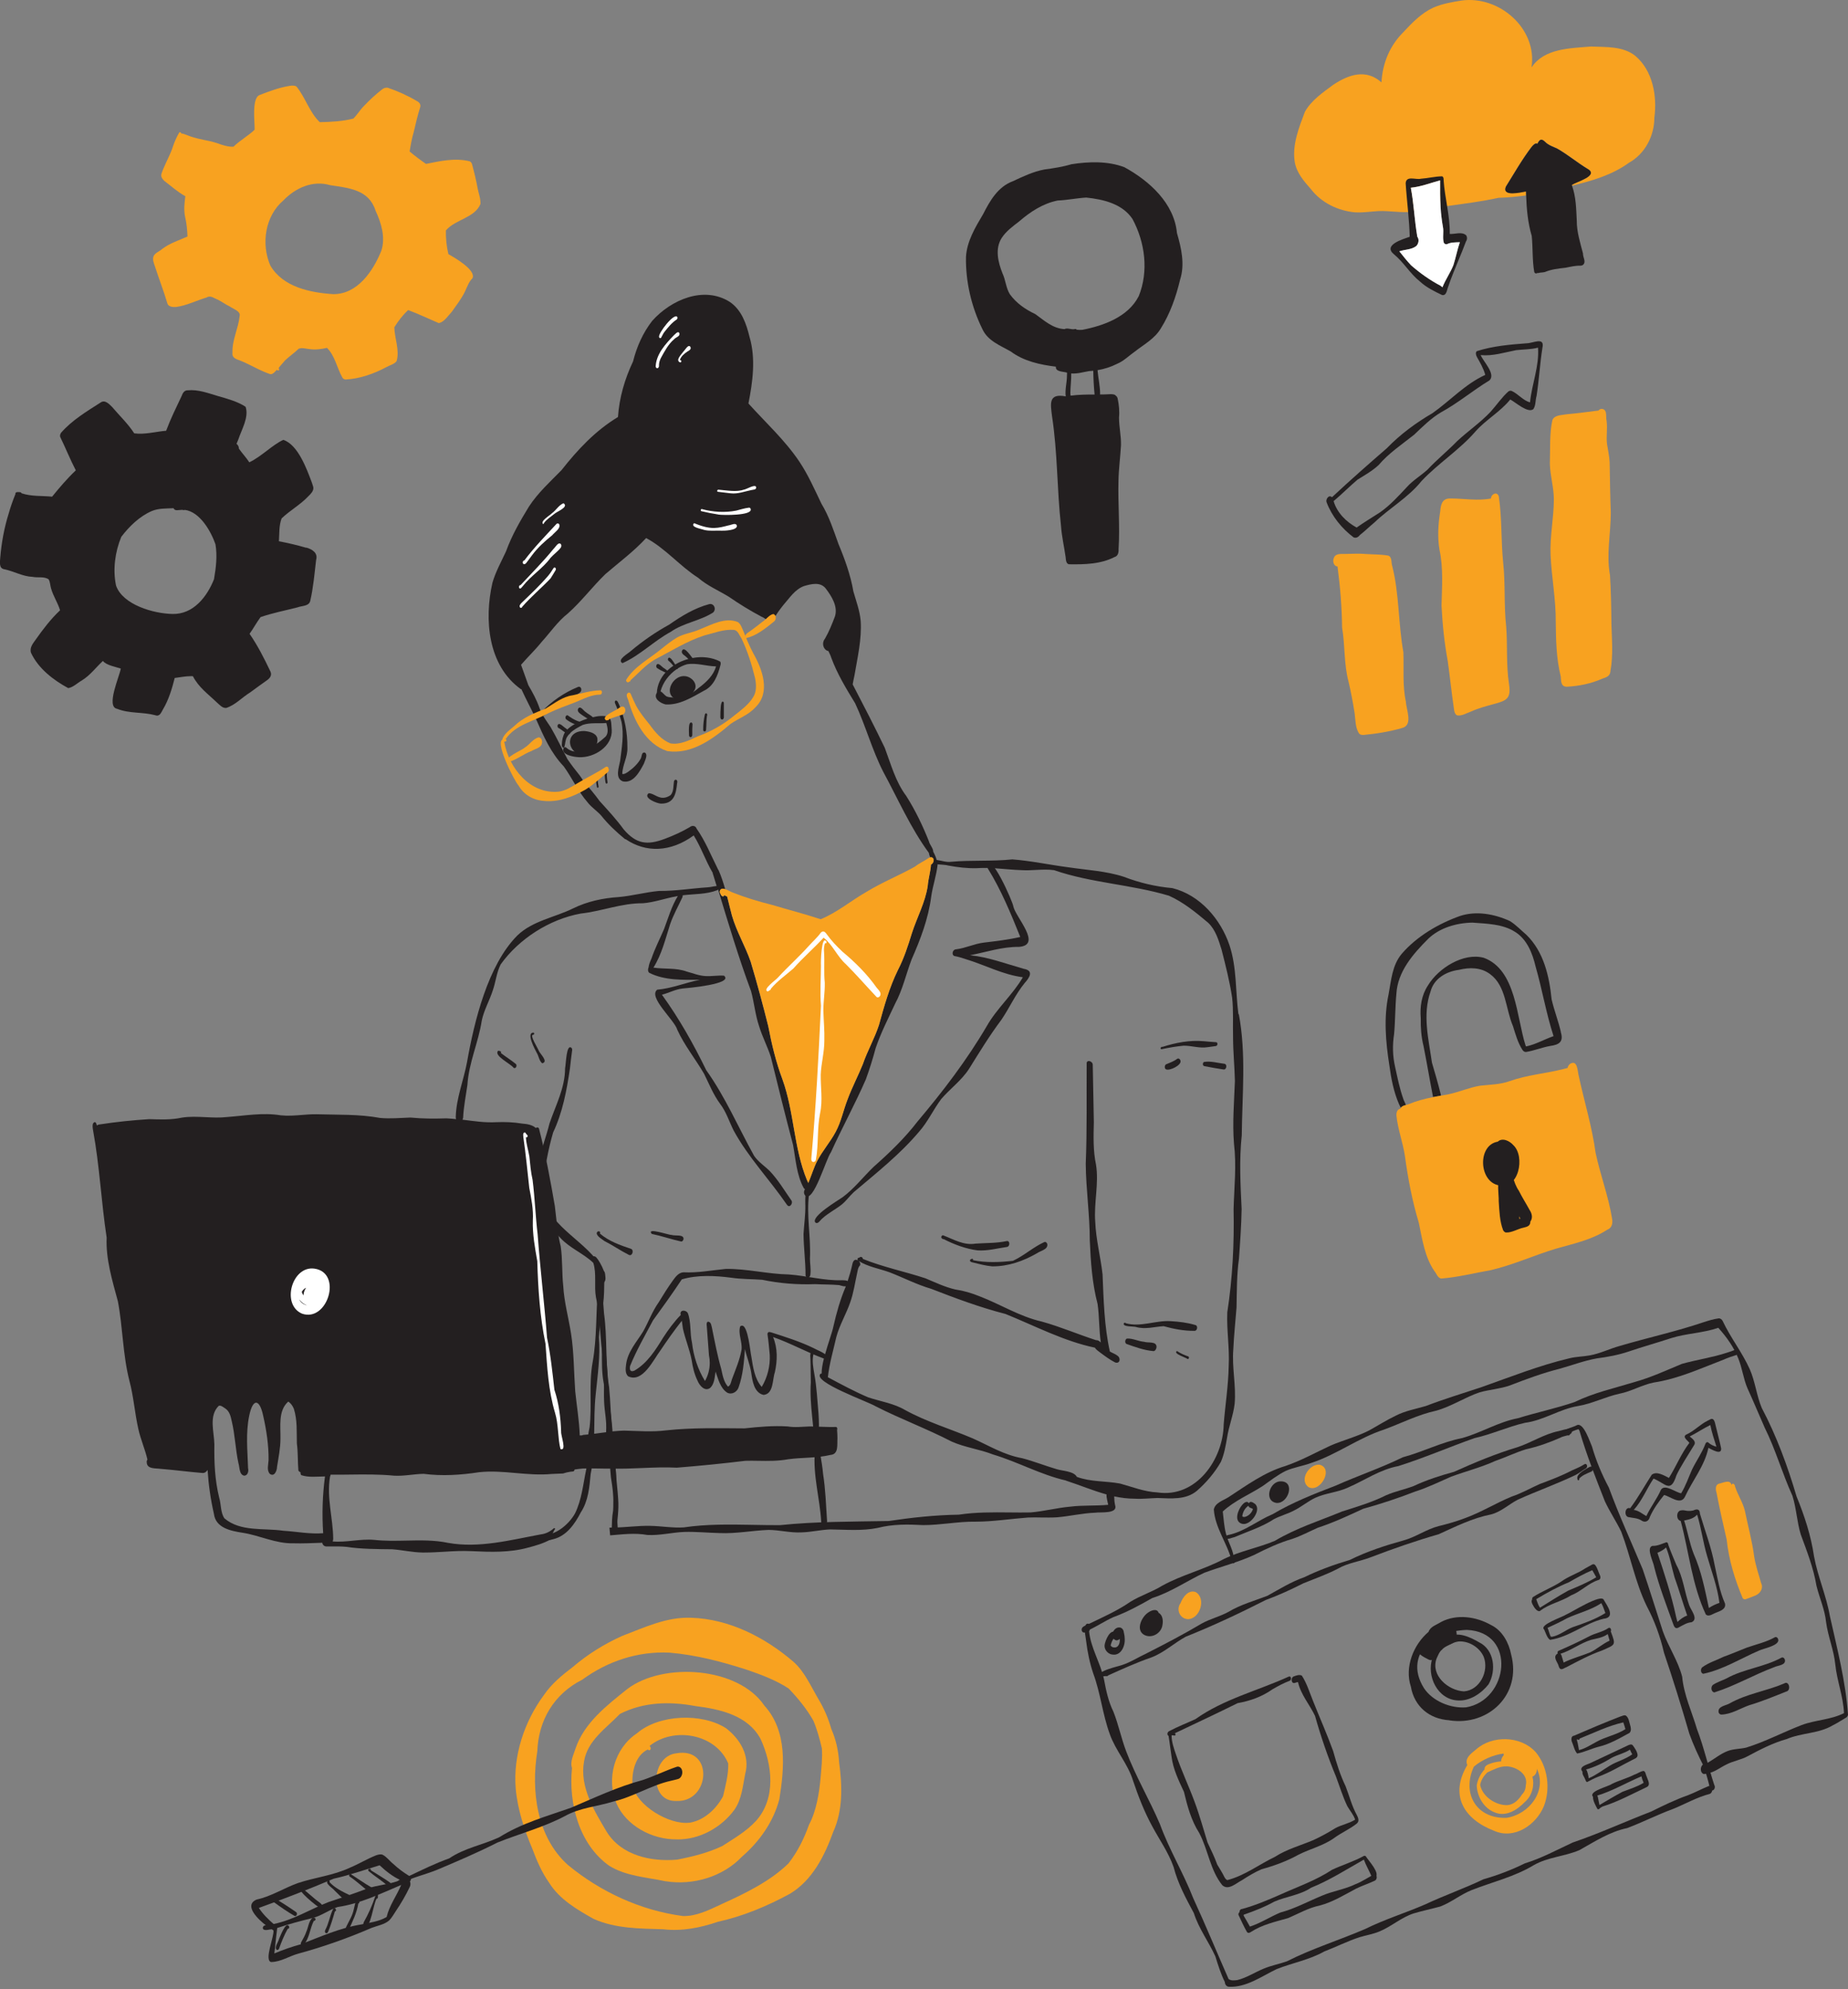 <svg width="420" height="452" viewBox="0 0 420 452" fill="none" xmlns="http://www.w3.org/2000/svg">
<rect x="0" y="0" width="420" height="452" fill="#808080" stroke="none"/>
<g clip-path="url(#clip0_21_2-497803)">
<path d="M153.64 177.17C153.97 177.25 154 177.72 153.89 177.96C153.65 180.39 153.18 182.64 150.21 182.59C149.37 182.59 146.02 181.26 147.44 180.23C148.25 180.23 149.11 180.93 149.86 181.13C150.73 181.46 151.73 181.17 152.45 180.62C153.15 179.77 153.01 178.59 153.17 177.58C153.2 177.36 153.38 177.1 153.64 177.17Z" fill="#231F20"/>
<path d="M146.49 170.96C147.4 171.39 146.53 172.88 146.32 173.55C145.38 175.31 143.94 178.06 141.56 177.54C139.68 176.83 140.7 174.27 140.94 172.87C141.3 169.96 141.86 166.87 141.24 163.97C140.84 162.55 140.38 161.1 139.78 159.77C139.7 159.57 139.7 159.31 139.89 159.18C140.37 159.07 140.54 159.81 140.72 160.13C142 163.17 142.62 166.54 142.59 169.82C142.7 171.96 141.45 173.85 141.43 175.84C141.87 176 142.45 175.55 142.75 175.37C143.91 174.54 145.02 173.52 145.68 172.25C145.87 171.81 145.81 170.9 146.49 170.98V170.96Z" fill="#231F20"/>
<path d="M139.03 165.77C139.26 169.58 135.04 172.23 131.56 172.04C130.48 172 127.45 171.54 128.1 169.95C128.24 169.72 128.58 169.7 128.74 169.91C129.3 170.41 129.93 170.67 130.59 170.75C132.25 170.96 134.11 170.05 135.65 168.97C136.41 168.44 137.1 167.86 137.64 167.36C138.38 166.51 138.08 165.26 137.8 164.27C136.02 164.44 134.16 164.12 132.44 164.71C131.42 165.24 130.37 165.78 129.57 166.58C129.52 166.63 129.47 166.68 129.43 166.73C129.21 166.96 129.02 167.21 128.85 167.49C128.44 168.2 128.49 169.04 128.25 169.74C127.93 170.19 127.63 169.49 127.69 169.18C127.71 168.22 127.92 167.24 128.39 166.39C128.41 166.34 128.43 166.3 128.46 166.25C128.6 166.08 128.76 165.92 128.92 165.76C129.42 165.28 130.01 164.87 130.63 164.51C130.98 164.31 131.35 164.13 131.72 163.96C132.27 163.71 132.83 163.5 133.37 163.32C133.42 163.3 133.48 163.29 133.53 163.28C133.92 163.17 134.32 163.05 134.73 162.96C135.9 162.68 137.11 162.53 138.27 162.87C139.09 163.52 138.91 164.82 139.02 165.76L139.03 165.77Z" fill="#231F20"/>
<path d="M135.75 167.65C135.82 168.09 135.79 168.54 135.65 168.98C135.24 170.36 133.96 171.58 132.54 171.63C131.73 171.51 131.07 171.2 130.58 170.77C128.75 169.18 129.27 166.04 132.77 166.09C133.84 166.19 135.38 166.48 135.74 167.65H135.75Z" fill="#231F20"/>
<path d="M158.93 156.2C160.58 154.95 162.17 153.43 162.74 151.41C160.52 151.37 158.33 150.56 156.13 150.93C155.39 151.14 154.68 151.47 154.02 151.89C153.95 151.93 153.88 151.98 153.81 152.03C152.04 153.22 150.65 155.08 150.12 157.08C150.66 157.36 150.98 157.93 151.5 158.24C151.96 158.42 152.46 158.46 152.96 158.48C153.25 158.49 153.54 158.5 153.82 158.52C155.2 158.46 156.41 157.98 157.51 157.27C158 156.95 158.47 156.58 158.92 156.19L158.93 156.2ZM163.68 150.31C163.83 150.56 163.82 150.86 163.74 151.12C163.13 153.43 162.26 155.88 159.95 156.96C157.29 158.44 154.41 160.25 151.25 160.05C150.13 159.78 148.42 158.74 149.28 157.41C149.38 155.63 150.11 154.07 151.24 152.81C151.37 152.66 151.52 152.51 151.66 152.37C152.08 151.96 152.54 151.59 153.04 151.26C153.17 151.17 153.31 151.08 153.45 150.99C154.37 150.43 155.39 150 156.45 149.72C156.75 149.63 157.06 149.56 157.37 149.51C159.55 149.1 161.82 149.33 163.67 150.31H163.68Z" fill="#231F20"/>
<path d="M155.79 153.64C157.16 153.82 158.52 155.21 157.94 156.64C157.82 156.85 157.68 157.07 157.52 157.28C156.7 158.36 155.46 159.22 154.07 158.98C153.61 158.87 153.25 158.71 152.98 158.49C151.04 156.99 153.17 153.25 155.8 153.64H155.79Z" fill="#231F20"/>
<path d="M129.42 166.23C129.58 166.23 129.63 166.43 129.58 166.58C129.56 166.65 129.51 166.71 129.44 166.73C129.43 166.73 129.41 166.73 129.4 166.73C129.04 166.72 128.71 166.58 128.4 166.39C127.89 166.08 127.43 165.64 126.9 165.39C126.7 165.26 126.67 164.95 126.75 164.74C127.12 163.99 128.12 165.25 128.59 165.48C128.71 165.56 128.82 165.67 128.93 165.77C129.1 165.93 129.25 166.11 129.42 166.23Z" fill="#231F20"/>
<path d="M131.73 163.98C132.19 164.27 131.7 164.81 131.01 164.65C130.89 164.62 130.76 164.58 130.64 164.53C129.93 164.29 129.27 163.88 128.67 163.44C128.5 163.29 128.48 163 128.56 162.79C128.64 162.6 128.88 162.41 129.08 162.57C129.76 163.08 130.51 163.54 131.3 163.84C131.49 163.87 131.63 163.92 131.72 163.99L131.73 163.98Z" fill="#231F20"/>
<path d="M134.74 162.97C134.99 163.24 135.03 163.5 134.57 163.68C134.2 163.62 133.86 163.47 133.55 163.29C133.16 163.06 132.79 162.78 132.41 162.55C131.93 162.18 131.02 161.73 131.41 161C131.95 160.24 132.65 161.56 133.16 161.81C133.39 162.07 134.34 162.54 134.75 162.98L134.74 162.97Z" fill="#231F20"/>
<path d="M152.2 152.73C152.42 152.82 152.33 153.29 152.07 153.2C151.79 153.07 151.51 152.94 151.24 152.81C150.59 152.51 149.94 152.2 149.35 151.8C149.14 151.65 149.1 151.35 149.19 151.12C149.59 150.33 150.5 151.66 150.99 151.87C151.22 152.02 151.44 152.2 151.66 152.36C151.84 152.49 152.01 152.62 152.2 152.72V152.73Z" fill="#231F20"/>
<path d="M153.9 151.56C154.02 151.6 154.06 151.77 154.02 151.9C153.99 151.99 153.93 152.06 153.83 152.05C153.83 152.05 153.82 152.04 153.81 152.03C153.52 151.81 153.28 151.54 153.03 151.26C152.68 150.86 152.35 150.44 151.92 150.12C151.77 150 151.77 149.73 151.86 149.57C152.28 148.97 153.1 150.46 153.44 150.98C153.48 151.03 153.5 151.07 153.53 151.1C153.65 151.25 153.76 151.4 153.89 151.54L153.9 151.56Z" fill="#231F20"/>
<path d="M157.15 150.27C156.62 149.95 156.14 149.39 155.69 149.03C155.27 148.74 154.73 148.33 155.05 147.76C155.64 146.79 157.14 149.35 157.62 149.78C157.85 149.82 157.82 150.28 157.58 150.28C157.46 150.39 157.28 150.34 157.15 150.27Z" fill="#231F20"/>
<path d="M141.46 150.67C140.09 149.91 142.86 148.45 143.4 147.89C146.1 145.63 148.99 143.62 152.08 141.93C154.89 139.97 157.84 138.16 161.17 137.27C162.3 136.99 162.88 138.47 162.05 139.18C159.1 141.07 155.34 141.52 152.44 143.56C148.61 145.63 145.4 148.96 141.46 150.68V150.67Z" fill="#231F20"/>
<path d="M135.67 178.8C135.5 177.95 135.36 177.05 135.58 176.21C135.61 176.11 135.71 176 135.83 176.05C135.94 176.1 135.97 176.26 135.94 176.37C135.74 177.15 135.9 177.91 136.03 178.68C136.11 178.95 135.72 179.14 135.66 178.81L135.67 178.8Z" fill="#231F20"/>
<path d="M137.64 177.84C137.48 177.18 137.15 174.37 138.16 174.45C138.42 174.52 138.35 175.04 138.07 174.98C137.79 175.86 137.95 176.8 138.07 177.7C138.14 178.01 137.73 178.24 137.65 177.85L137.64 177.84Z" fill="#231F20"/>
<path d="M156.6 167.06C156.61 166.55 156.34 163.85 157.2 164.18C157.32 164.27 157.36 164.39 157.39 164.53C157.34 165.32 157.31 166.15 157.33 166.95C157.38 167.55 156.66 167.73 156.59 167.06H156.6Z" fill="#231F20"/>
<path d="M159.82 165.81C159.81 164.64 159.94 163.46 160.2 162.33C160.25 162.21 160.32 162.08 160.46 162.06C160.71 162.06 160.81 162.49 160.67 162.66C160.51 163.7 160.57 164.74 160.47 165.78C160.47 165.96 160.36 166.17 160.17 166.2C159.96 166.23 159.81 166.01 159.81 165.82L159.82 165.81Z" fill="#231F20"/>
<path d="M164.09 163.48C163.83 163.47 163.72 163.17 163.72 162.95C163.72 162.21 163.73 161.46 163.8 160.72C163.8 160.35 164.03 158.78 164.51 159.66C164.54 160.77 164.48 161.88 164.51 162.99C164.51 163.21 164.35 163.5 164.1 163.48H164.09Z" fill="#231F20"/>
<path d="M73.45 348.38C73.16 344.06 73.29 339.77 73.86 335.46C72.1 335.48 70.09 335.74 68.45 335.16C68.3 334.88 68.26 334.67 68.31 334.5C68.17 334.49 68.01 334.38 67.82 334.14C67.64 332.11 67.75 330.01 67.47 327.96C67.4 325.24 67.6 322.67 66.78 320.07C66.49 319.4 66.12 318.85 65.52 318.45C63.17 320.51 63.8 324.08 63.74 326.88C63.74 329.05 63.29 331.16 62.96 333.3C62.96 334.15 62.34 335.66 61.31 334.86C60.56 334.01 61.01 332.74 61.04 331.72C61.08 328.38 60.55 324.92 59.82 321.7C59 317.79 57.47 317.64 56.64 321.66C55.81 325.68 56.26 329.6 56.38 333.6C56.55 334.27 56.32 335.28 55.49 335.29C54.33 335.04 54.49 333.37 54.19 332.45C53.5 329.27 53.42 325.97 52.65 322.82C52.43 321.78 52.16 320.67 51.22 320.03C50.85 319.82 50.4 319.38 49.95 319.38C49.86 319.38 49.76 319.4 49.67 319.44H49.69C47.41 321.73 48.67 325.3 48.72 328.15C48.66 332.36 48.83 336.24 49.81 340.26C50.28 341.8 50.09 343.63 51 344.98C54.67 348.09 59.92 347.15 64.38 347.8C67.37 347.98 70.49 348.61 73.46 348.36L73.45 348.38ZM192.21 292.27C191.73 292.32 191.13 292.09 190.72 291.99C188.92 291.82 187.1 291.87 185.28 291.77C181.24 291.92 177.19 291.61 173.23 290.78C170.89 290.6 168.52 290.66 166.2 290.31C162.47 289.83 158.59 289.63 154.96 290.68C152.86 293.84 150.64 296.94 148.4 300.02C146.6 303.43 144.65 306.79 143.2 310.36C143.04 311.18 143.23 311.85 144.2 311.41C147.11 309.73 149 306.72 150.71 303.93C151.89 302.11 153.2 300.33 154.71 298.77C154.69 298.66 154.67 298.54 154.65 298.43C154.72 297.5 155.97 297.7 156.32 298.34C157.12 300.44 156.76 302.87 157.27 305.07C157.62 308.14 158.6 311.15 160.22 313.77C160.93 312.54 161.31 311.09 161.31 309.65C161.31 309.07 161.25 308.5 161.13 307.94C160.96 305.72 160.81 303.51 160.63 301.29C160.52 300.65 160.68 299.91 161.42 300.53C161.65 300.83 161.66 301.22 161.78 301.56C162.43 304.75 163.02 307.92 163.92 311.06C164.23 312.45 164.47 313.97 165.45 315.06C166.08 314.76 166.14 313.96 166.35 313.38C167.17 311.18 168.12 308.99 168.53 306.68C168.75 304.89 167.69 303.06 168.23 301.36C168.37 301.25 168.51 301.2 168.64 301.2C170.03 301.2 170.52 307.29 170.76 308.24C171.15 310.63 171.48 313.26 173.12 315.12C174.43 312.94 175.07 310.36 174.94 307.82C174.8 306.26 174.66 304.71 174.43 303.16C174.42 303.03 174.45 302.88 174.54 302.77C174.72 302.56 174.98 302.66 175.21 302.71C178.51 303.77 181.82 304.8 184.92 306.31C185.84 306.82 186.74 307.09 187.52 307.7C188.22 305.18 189.18 302.58 189.4 301.41C190.11 298.29 190.97 295.22 192.24 292.27H192.21ZM211.67 196.4C212.24 196.1 212.47 195 211.73 194.8C211.61 194.78 211.5 194.8 211.39 194.82C211.33 194.48 211.14 194.15 211.12 193.8C206.96 188.15 204.09 181.54 200.74 175.37C198.18 170.35 196.73 164.87 194.35 159.79C192.3 156.44 190.26 153.09 188.9 149.38C188.82 149.04 188.54 148.5 188.27 147.92C188.06 147.9 187.83 147.8 187.58 147.57C186.92 146.92 186.9 145.81 187.49 145.12C188.42 143.51 189.12 141.76 189.77 140.03C190.47 137.78 188.99 135.46 187.68 133.73C186.44 132.14 184.39 132.68 182.73 133.16C180.67 133.9 179.44 135.89 178.05 137.45C177.17 138.53 176.44 139.61 175.72 140.73C175.72 140.74 175.72 140.75 175.72 140.77C175.67 141 175.58 141.12 175.45 141.18C175.26 141.46 174.87 141.61 174.67 141.23C174.64 141.15 174.62 141.08 174.6 141C174.04 140.71 173.42 140.21 173.07 140.12C170.53 138.77 168.06 137.26 165.69 135.62C163.34 134.17 160.76 133.1 158.66 131.27C154.46 128.59 151.25 124.6 146.85 122.25C144.04 125.3 140.71 127.76 137.59 130.44C134.63 133.31 132.17 136.62 129.09 139.36C126.73 141.21 125.07 143.69 123.07 145.89C121.57 147.76 119.94 149.27 118.42 151.05C118.97 152.6 119.52 154.14 120.08 155.68C121.05 157.34 121.98 159.03 122.6 160.85C122.72 161.18 122.85 161.49 123 161.79C125.39 159.34 128.21 157.36 131.38 156.08C131.7 155.93 131.99 156.15 132.09 156.46C132.4 157.72 130.27 157.91 129.57 158.59C127.54 159.98 125.56 161.14 123.62 162.58C123.58 162.61 123.53 162.64 123.47 162.67C123.98 163.54 124.58 164.35 125.14 165.21C126.55 167.63 127.69 170.1 128.98 172.51C129.84 173.76 130.76 174.97 131.72 176.15C132.04 176.57 132.33 177.02 132.6 177.47C133.87 178.96 135.15 180.44 136.3 182.04C138.2 184.13 140.11 186.19 141.75 188.45C144.62 191.79 147.09 192.09 151.07 190.6C153.02 189.87 154.94 189.01 156.74 187.95C156.96 187.76 157.23 187.66 157.49 187.66C157.85 187.66 158.18 187.85 158.31 188.26C160.3 191.08 161.57 194.3 163.11 197.37C163.13 197.42 163.16 197.47 163.17 197.52C163.22 197.57 163.27 197.64 163.31 197.71C163.92 199.09 164.4 200.56 164.82 202.05C164.28 201.87 163.8 201.87 163.6 202.42C163.53 202.63 163.57 202.93 163.74 203.09C163.83 203.48 164.41 204.05 164.6 203.42C164.82 203.53 165.04 203.63 165.26 203.73C165.63 205.18 165.97 206.63 166.34 208.03C167.42 211.74 169.34 214.9 170.6 218.51C172.05 223.36 173.37 228.27 174.6 233.18C175.38 237.28 176.35 241.33 177.82 245.25C180.51 252.68 180.37 260.77 183.38 268.11C183.49 268.34 183.61 268.57 183.7 268.81C184.39 267.16 184.9 265.42 185.71 263.82C186.91 261.49 188.68 259.52 189.91 257.21C191.18 254.87 191.66 252.29 192.62 249.83C193.62 247.12 195.02 244.46 196.09 241.82C197.13 238.77 198.78 235.93 199.77 232.87C200.94 228.63 202.12 224.4 204.06 220.43C205.45 217.75 206.37 214.89 207.25 212.02C208.4 208.46 210.29 205.04 210.84 201.32C210.96 199.7 211.48 198.07 211.58 196.46C211.61 196.44 211.63 196.43 211.66 196.42L211.67 196.4ZM281.55 230.42C283.26 239.52 282.31 248.75 282.22 257.94C281.62 263.55 281.92 269.12 282.19 274.72C282.12 278.48 281.85 282.24 281.58 286C281.07 289.67 281.1 293.36 281.03 297.06C280.79 300.19 280.43 303.46 280.3 306.56C279.95 310.72 280.97 314.8 280.6 318.94C280.3 321.59 279.26 324.08 278.87 326.7C278.55 328.55 278.23 330.42 277.48 332.14C276.07 334.62 274.15 336.87 272.01 338.74C269.47 340.85 266.12 340.45 263.05 340.36C261.35 340.41 259.64 340.62 257.93 340.52C256.32 340.52 254.76 340.32 253.23 339.99C253.23 340.65 253.29 341.32 253.42 341.94C254.18 344.04 250.08 343.51 248.9 343.7C245.96 343.81 243.1 344.51 240.19 344.75C238.99 344.82 237.83 344.8 236.67 344.79C235.66 344.77 234.66 344.75 233.63 344.8C229.67 345.09 225.74 345.73 221.75 345.74C219.69 345.7 217.64 345.92 215.59 346.13C213.67 346.32 211.76 346.52 209.83 346.52C206.31 346.33 202.92 346.28 199.51 347.15C195.93 347.89 192.26 347.54 188.64 347.5C186.46 347.59 184.32 348.12 182.15 348.17C179.64 348.31 177.18 347.63 174.68 347.61C170.99 347.75 167.32 348.49 163.62 348.33C160.92 348.27 158.2 347.99 155.5 348.07C152.69 348.18 149.94 348.92 147.13 348.76C144.27 348.25 141.48 348.62 138.67 348.85L138.63 348.46C138.59 348.04 138.56 347.61 138.52 347.19C138.52 347.16 138.52 347.13 138.52 347.1C138.77 347.09 139.01 347.08 139.26 347.07C142.12 347.07 144.95 346.62 147.81 346.69C150.35 346.74 152.89 347.2 155.4 347.04C160.59 346.27 165.81 346.37 171.03 346.46C173.11 346.5 175.19 346.54 177.26 346.53C185.47 345.68 193.72 345.74 201.95 345.59C207.25 344.8 212.54 344.23 217.9 344.15C221.71 343.57 225.56 343.6 229.41 343.64C231.02 343.66 232.63 343.67 234.24 343.64C237.29 343.38 240.17 342.6 243.21 342.33C246.07 341.97 248.98 342.18 251.86 341.91C251.75 341.25 251.44 340.32 251.48 339.55C248.38 338.69 245.37 337.42 242.32 336.43C242.28 336.42 242.25 336.4 242.23 336.38C236.54 335.08 231.33 332.16 225.71 330.48C222.59 329.26 219.29 328.88 216.27 327.53C210.67 324.63 204.63 322.39 199.02 319.53C197.34 318.48 184.8 314.07 186.43 312.18C186.52 312.1 186.63 312.07 186.74 312.09C186.72 311.15 186.93 309.95 187.25 308.68C183.35 307.25 179.64 305.16 175.7 303.79C176.76 306.33 176.69 309.12 176.11 311.77C175.52 313.45 175.85 316.71 173.54 316.94C171.36 316.45 171 313.73 170.73 311.88C170.43 309.99 169.71 308.35 169.31 306.51C169.08 309.45 168.87 312.37 167.88 315.17C167.56 316.25 166.3 317 165.25 316.41C163.7 315.39 163.21 313.29 162.63 311.64C162.43 312.87 162.38 314.38 161.46 315.3C160.22 316.32 158.95 314.79 158.52 313.68C157.81 312.23 157.43 310.63 157.2 309.05C156.73 306.6 155.75 304.3 155.21 301.88C155.13 301.28 155.05 300.68 154.96 300.09C153.25 302.25 151.64 304.54 150.12 306.8C148.5 308.94 146.04 314.33 142.74 312.7C142.02 311.99 142.19 310.88 142.3 309.97C142.67 307.09 144.71 304.89 146.16 302.54C147.41 300.31 148.24 297.95 149.72 295.87C150.73 294.2 151.77 292.55 152.91 290.96C153.51 290.14 154.21 289.15 155.32 289.08C158.58 289.24 161.73 288.62 164.95 288.31C169.74 288.24 174.46 289.48 179.25 289.57C183.32 289.85 187.27 291.02 191.35 290.88C191.72 290.89 192.31 290.88 192.65 291.07C193.06 289.83 193.43 288.57 193.7 287.31C193.85 286.53 194.25 285.93 194.97 286.38C194.81 286.13 194.88 285.76 195.24 285.77C195.35 285.71 195.4 285.69 195.48 285.63C195.74 285.46 196.12 285.75 196.1 286.04C200.73 287.91 205.63 288.9 210.34 290.45C212.56 291.38 214.75 292.44 217.11 292.98C219.1 293.28 220.78 293.79 222.6 294.52C227.37 296.34 231.72 299.13 236.75 300.27C240.98 301.44 244.92 303.15 249.07 304.49C249.5 304.47 249.92 304.72 250.19 305.04C249.75 302.14 249.87 299.14 249.45 296.27C248.21 291.53 247.89 286.69 247.68 281.81C247.68 275.99 246.81 270.24 246.76 264.42C247.07 256.77 246.92 249.11 246.97 241.46C247.2 240.69 248.33 241.22 248.35 241.86C248.42 246.24 248.54 250.61 248.6 254.99C248.52 258.21 248.42 261.43 249.09 264.6C249.79 268.92 248.58 273.27 248.92 277.63C249.08 281.66 250.14 285.57 250.58 289.56C250.83 295.43 250.96 301.32 252.24 307.08C252.82 307.43 253.45 307.61 253.97 308.03C254.79 308.57 254.54 309.97 253.42 309.55C252.14 308.89 251.15 308.13 250.01 307.29C249.63 306.97 249.08 306.67 248.86 306.21C241.75 304.72 235.24 301.26 228.53 298.55C222.73 297.06 217.17 294.98 211.6 292.82C208.37 291.88 205.28 290.28 202.18 289.08C199.86 288.24 197.22 287.83 195.15 286.49L195.17 286.51C195.52 286.83 195.68 287.43 195.28 287.71C195 288.14 194.92 288.63 194.83 289.13C194.32 291.41 194.01 293.74 193.22 295.94C192.31 298.57 190.8 301.07 190.08 303.76C189.39 306.8 188.49 309.81 188.15 312.92C191.18 314.53 194.21 316.18 197.34 317.5C200.2 318.45 203.1 318.84 205.72 320.38C210.59 323.05 215.94 324.64 221.04 326.8C224.86 328.5 228.13 330.57 232.32 331.32C234.98 332.02 237.53 333.04 240.15 333.81C241.42 334.22 244.07 334.25 244.74 335.56C247.92 336.74 251.3 336.47 254.57 337.08C257.34 337.84 260.15 338.96 263.03 339.09C271.81 340.43 277.99 331.63 278.11 323.65C278.46 319.23 279.17 314.84 279.25 310.4C279.47 306.25 278.76 302.28 278.93 298.17C280.13 290.4 280.52 282.57 280.36 274.72C280.5 269.67 281.05 264.84 280.45 259.84C280.07 255.09 280.49 250.35 280.66 245.61C280.59 242.32 280.25 239.04 280.24 235.75C280.16 232.74 280.36 229.61 280.03 226.66C279.47 223 278.56 219.39 277.64 215.8C276.95 213.62 276.29 211.28 274.58 209.66C271.83 207.34 268.98 205 265.68 203.52C257.13 200.95 248.03 200.64 239.56 197.71C238.18 197.52 236.8 197.59 235.42 197.66C234.37 197.72 233.32 197.77 232.28 197.71C230.18 197.65 228.16 197.41 226.14 197.28C225.59 197.24 225.04 197.22 224.49 197.21C223.66 197.19 222.83 197.21 221.98 197.26C219.81 197.32 217.65 197.06 215.52 196.66C214.97 196.48 213.95 196.48 213.1 196.38C212.85 198.87 211.97 201.29 211.63 203.77C210.98 208.76 209.19 213.44 207.17 218.02C205.91 221.36 205.15 224.86 203.45 228.02C201.89 231.35 200.21 234.63 199.02 238.12C198.37 240.53 197.64 242.91 196.78 245.25C194.34 250.85 191.38 256.23 188.85 261.81C187.73 263.27 184.89 273.42 183.01 271.65C182.6 271.16 182.69 270.65 182.94 270.17C182.85 270.13 182.77 270.07 182.69 269.98C181.04 267.02 180.84 263.36 180.24 260.13C178.49 253.5 176.83 246.81 175.19 240.15C174.43 237.77 173.24 235.54 172.52 233.15C171.64 230.56 171.41 227.81 170.69 225.18C167.86 217.59 165.55 209.82 163.19 202.08C163.14 202.15 163.08 202.22 163.01 202.26C160.54 203.23 157.79 203.09 155.16 203.42C154.79 203.47 154.42 203.52 154.05 203.59C153.94 203.61 153.82 203.63 153.71 203.66C151.16 204.1 148.7 205.03 146.1 205.23C141.25 205.19 136.75 207.05 131.97 207.57C124.89 208.87 117.97 213.28 113.79 219.12C112.84 220.99 112.68 223.09 111.99 225.05C111.25 227.35 110.01 229.47 109.5 231.84C108.75 236.82 106.54 241.45 106.23 246.5C105.88 248.97 105.38 251.41 105.26 253.9C105.24 254.1 105.18 254.27 105.1 254.4C107.66 254.72 110.21 255.12 112.81 254.97C114.77 254.89 116.74 254.97 118.67 255.29C119.8 255.38 120.93 255.55 121.79 256.3C122.02 256.07 122.44 256.12 122.52 256.51C124 262.23 125.1 268.23 126.1 274.03C126.49 277.14 126.67 280.17 127.44 283.21C127.88 286.23 127.68 289.19 128.01 292.19C128.22 295.88 129.22 299.42 129.79 303.05C130.46 307.37 130.42 311.76 130.73 316.1C131.07 319.43 131.65 322.81 131.76 326.15C131.96 326.13 132.15 326.12 132.34 326.12C132.39 326.08 132.44 326.05 132.49 326.03C135.6 325.82 138.71 325.12 141.84 325.05C145.01 325.12 148.17 325.4 151.33 325C157.32 324.35 163.22 324.51 169.21 324.54C172.46 324.19 175.74 323.89 179 324.1C180.71 324.38 182.41 324.15 184.1 324.1C186.08 324.12 188.06 324.28 190.03 324.22C190.3 324.32 190.35 324.65 190.24 324.89C190.28 325.51 190.34 326.15 190.33 326.79C190.22 328.16 190.67 330.44 188.75 330.57C185.59 331.33 182.31 331.12 179.12 331.56C176.85 331.98 174.57 331.95 172.28 331.91C171.31 331.89 170.35 331.88 169.38 331.91C164.21 332.54 159.03 333.05 153.83 333.47C151.21 333.33 148.59 333.44 145.98 333.55C143.7 333.65 141.43 333.74 139.15 333.68C138.14 333.7 137.12 333.68 136.11 333.66C134.9 333.64 133.69 333.62 132.5 333.66C131.87 333.71 131.25 333.79 130.62 333.88C130.56 334.04 130.47 334.19 130.36 334.31C130.08 334.33 129.8 334.36 129.52 334.41C129 334.5 128.48 334.61 127.98 334.79C127.12 334.84 126.25 334.86 125.37 334.9C122.65 335.16 119.94 334.92 117.24 334.69C114.46 334.44 111.68 334.2 108.91 334.5C104.71 335.14 100.51 335.42 96.29 334.87C94.03 334.91 91.83 335.42 89.57 335.29C86.23 334.96 82.88 335 79.54 335.04C78.08 335.06 76.62 335.08 75.16 335.06H75.14C75.11 335.2 75.07 335.36 75 335.53C74.21 340.29 75.67 344.85 75.73 349.59C75.73 349.83 75.68 350.05 75.6 350.23C77.16 350.37 78.73 350.21 80.3 350.05C81.89 349.89 83.49 349.73 85.08 349.88C87.47 350.14 89.91 350.09 92.35 350.04C95.55 349.97 98.76 349.9 101.86 350.56C108.92 351.81 115.98 349.91 122.9 348.63C124.1 348.49 125.09 347.95 125.92 347.19C126.01 347.24 126.1 347.28 126.19 347.31C126.01 347.61 125.84 347.91 125.69 348.23C125.6 348.41 125.51 348.59 125.42 348.78C125.25 349.12 125.14 349.44 125.08 349.8C123.52 350.68 121.73 351.19 120 351.64C115.83 352.79 111.52 352.64 107.25 352.44C105.15 352.33 103.08 352.44 101 352.57C99.49 352.66 97.97 352.75 96.45 352.75C96.3 352.75 96.16 352.75 96.01 352.75C93.6 352.7 91.46 352.18 89.14 352.01C85.62 351.97 82.1 351.97 78.6 351.45C77.64 351.36 76.68 351.36 75.71 351.37C75.24 351.37 74.77 351.37 74.3 351.37C73.72 351.41 73.33 351.03 73.24 350.53C71.03 350.6 68.83 350.72 66.62 350.65C62.63 350.74 59.02 348.86 55.15 348.26C52.45 347.84 49 347.18 48.61 343.92C47.86 340.65 47.39 337.32 47.18 333.98C46.93 334.4 46.49 334.72 46.02 334.68C42.83 334.42 39.7 333.99 36.52 333.74C35.41 333.57 33.4 333.85 33.35 332.27C33.3 332.07 33.37 331.82 33.51 331.63C32.96 329.26 31.95 327.02 31.43 324.63C30.62 321.03 30.37 317.33 29.42 313.76C27.89 307.82 27.93 301.63 26.79 295.66C25.53 290.97 24.02 286.08 24.24 281.19C23.01 273.12 22.64 264.92 21.16 256.87C21.08 256.36 20.96 255.78 21.14 255.28C21.62 254.57 21.89 255.16 22.02 255.72C22.2 255.59 22.41 255.5 22.59 255.49C26.34 254.91 30.14 254.52 33.93 254.28C36.41 254.36 38.88 254.47 41.32 253.94C43.11 253.65 44.92 253.75 46.72 253.83C48.34 253.91 49.97 253.99 51.59 253.8C55.66 253.5 59.73 252.74 63.8 253.41C65.4 253.58 66.99 253.46 68.58 253.33C69.69 253.24 70.81 253.15 71.93 253.17C76.77 253.32 81.6 253.12 86.39 254.01C88.69 254.22 90.98 254 93.28 253.92C96.07 254.19 98.71 254.19 101.47 254.1C102.2 254.13 102.93 254.2 103.66 254.28C103.61 254.14 103.57 253.98 103.58 253.78C103.69 249.51 105.38 245.43 106.15 241.29C107.77 232.12 110.88 219.25 117.59 212.54C121.07 209.2 126.02 208.47 130.22 206.41C133.47 204.81 137.03 204.05 140.63 203.82C143.7 203.55 146.7 202.71 149.77 202.43C153.48 202.47 157.13 201.85 160.82 201.61C161.51 201.57 162.19 201.37 162.87 201.31C162.62 200.48 162.36 199.64 162.11 198.81C162.02 198.65 161.98 198.46 161.97 198.28C161.94 198.24 161.91 198.19 161.88 198.14C160.31 195.45 159.31 192.45 157.66 189.82C152.38 193.68 146.77 193.77 142.24 190.7C142.15 190.7 142.06 190.66 141.98 190.6C140.05 189.01 138.23 187.3 136.67 185.35C135.72 184.26 134.41 183.43 133.55 182.31C131.37 179.81 130.03 176.77 128.13 174.14C125.16 171.03 123.51 167.21 121.81 163.35C120.73 161.09 119.55 158.88 118.51 156.61C118.46 156.61 118.4 156.59 118.36 156.57C110.87 151.2 110.01 140.74 111.92 132.4C112.63 129.93 113.93 127.6 115 125.29C116.31 121.66 118.22 118.36 120.22 115.09C122.25 111.98 125.02 109.47 127.6 106.84C131.27 102.18 135.33 97.83 140.45 94.75C140.75 90.33 141.99 86.1 143.88 82.11C144.71 78.79 146.12 75.61 148.23 72.9C152.49 68.12 159.97 64.85 165.88 68.61C168.55 70.43 169.62 73.57 170.35 76.56C171.8 81.47 171.07 86.78 170.1 91.68C174 96 178.38 99.99 181.66 104.87C183.67 107.87 185.13 111.2 186.69 114.45C188.42 117.28 189.46 120.54 190.57 123.62C192.02 127.08 193.32 130.7 193.95 134.38C194.59 136.6 195.41 138.78 195.61 141.09C195.88 145.22 194.89 149.36 194.21 153.4C194.04 154.17 193.91 154.81 193.79 155.5C196.28 160.27 198.74 165.05 201.08 169.9C202.49 173.66 203.52 177.59 205.97 180.86C208.03 184.11 209.71 187.6 211.12 191.17C211.31 191.96 212.11 192.73 212.1 193.53C212.42 194.11 212.71 194.74 212.88 195.39C213.97 195.53 215.1 195.97 216.2 195.8C220.82 195.39 225.47 195.75 230.08 195.26C234.36 195.59 238.58 196.51 242.83 197.06C247.04 197.69 251.33 197.89 255.4 199.21C258.98 200.58 262.63 201.45 266.45 201.79C272.7 203.33 277.41 208.81 279.42 214.74C281.11 219.8 280.77 225.21 281.46 230.44L281.55 230.42Z" fill="#231F20"/>
<path d="M178.89 273.79C174.96 268.06 170.08 263 166.74 256.87C165.72 254.83 165.05 252.62 163.65 250.78C162.12 248.72 161.16 246.28 160.03 244C158.07 240.62 155.53 237.51 153.92 233.95C153.3 231.76 147.24 226.57 149.36 224.87C152.68 224.59 155.81 223.25 159.09 222.62C155.24 222.64 151.04 222.8 147.53 221.02C147.22 220.7 147.22 220.19 147.4 219.81C147.48 219.09 147.78 218.42 148.07 217.77C148.85 215.47 149.96 213.34 150.91 211.12C151.89 208.54 152.62 205.92 154.07 203.56C154.42 202.68 155.4 202.8 155.11 203.82C154.17 205.86 153.05 207.83 152.31 209.96C151.23 213.33 150.41 216.82 148.51 219.85C151.03 220.24 153.64 219.85 156.08 220.75C157.5 221.13 158.86 221.7 160.33 221.77C161.74 221.86 163.16 221.58 164.55 221.68C166.82 223.59 156.17 224.51 155.12 224.6C153.48 224.78 152.02 225.61 150.44 226.01C154.34 231.4 157.61 237.2 160.51 243.16C164.85 249.24 167.8 256.15 171.4 262.64C172.36 264.02 173.78 264.92 174.96 266.09C176.88 268.12 178.27 270.48 179.86 272.75C180.32 273.33 179.49 274.58 178.9 273.79H178.89Z" fill="#231F20"/>
<path d="M185.25 277.69C184.46 276.31 190.36 272.8 191.5 272.02C194.18 270.04 196.2 267.37 198.59 265.08C202.18 261.9 205.61 258.62 208.54 254.8C214.3 247.98 219.75 240.85 224.27 233.14C226.55 229.11 230.16 226.02 232.47 222.04C227.93 221.46 223.88 219.26 219.53 217.94C218.65 217.65 217.79 217.37 216.9 217.22C216.17 216.92 216.52 215.72 217.26 215.7C219.43 215.44 221.42 214.43 223.59 214.17C226.45 213.83 229.11 213.52 231.88 212.89C229.73 207.54 227.51 202.15 224.47 197.27C224.78 192.64 230.26 205.05 230.3 205.94C230.85 208.46 236.96 214.75 231.57 215.14C227.75 215.1 224.17 216.33 220.47 217.04C224.69 217.47 228.64 218.99 232.69 220.13C235.02 220.54 233.98 222.13 232.89 223.34C230.8 225.89 229.46 228.94 227.62 231.66C224.92 235.25 222.6 239.06 220.23 242.86C218.52 245.51 215.92 247.36 213.9 249.73C212.11 252.13 210.86 254.91 208.87 257.15C204.49 262.32 199.21 266.49 194.08 270.83C193.11 271.72 192.34 272.83 191.32 273.67C189.93 274.78 188.19 275.64 186.9 276.84C186.42 277.19 185.85 278.36 185.24 277.69H185.25Z" fill="#231F20"/>
<path d="M183.08 289.77C183.08 286.62 182.65 283.53 182.62 280.39C182.74 278.25 183.07 276.05 183.03 273.93C183.03 273.3 182.81 269.7 183.95 270.52C184.34 270.48 184.24 271.2 183.89 271.18C183.23 276.11 184.32 281.02 184.08 285.95C184.08 287.12 184.32 288.28 184.19 289.44C184.21 289.75 184.06 290.13 183.75 290.25C183.43 290.38 183.12 290.11 183.08 289.78V289.77Z" fill="#231F20"/>
<path d="M186.64 345.79C186.33 340.36 184.73 335.3 185.2 329.75C185.13 324.5 183.93 319.32 184.28 314.06C184.22 312.23 184.26 310.4 184.18 308.58C184.12 308.13 184.08 306.84 184.79 307.26C184.89 307.37 184.91 307.56 184.87 307.72C184.52 309.21 184.83 310.73 185.08 312.21C185.62 315.15 185.75 318.16 186.02 321.13C186.14 322.97 186.19 324.53 185.98 326.33C186.06 329.21 186.82 331.99 187.06 334.86C187.62 338.42 187.73 342.03 187.97 345.62C187.97 346.54 186.77 346.91 186.65 345.78L186.64 345.79Z" fill="#231F20"/>
<path d="M137.75 325.27C137.94 322.96 137.38 320.73 137.3 318.48C137.16 315.32 137.5 312.08 137.1 308.96C136.3 304.24 136.47 299.43 135.44 294.74C134.99 292.17 135.63 289.42 134.84 286.93C132.59 284.78 129.54 283.62 127.4 281.31C125.71 279.57 124.13 277.57 123.34 275.26C122.62 271.56 121.9 267.8 122.45 264.03C123.03 261.04 124.16 258.2 124.89 255.24C126.33 251.04 128.41 247.2 128.43 242.71C128.65 241.76 128.69 236.96 129.93 238.12C130.01 238.31 130.09 238.52 130.02 238.72C129.82 240.07 129.69 241.43 129.53 242.78C128.79 247.78 127.88 252.71 125.71 257.31C124.57 261.22 123.85 265.24 123.41 269.27C122.83 277.32 131.21 280.72 135.47 286.15C136.73 290.1 136.97 294.33 137.28 298.45C138.05 304.02 137.54 309.69 138.44 315.23C138.75 318.55 138.82 321.94 139.1 325.23C139.08 326.21 137.76 326.58 137.75 325.27Z" fill="#231F20"/>
<path d="M139.32 347.72C139.36 342.7 139.6 337.68 138.99 332.69C138.96 331.33 138.49 330.01 138.59 328.65C138.63 328.42 138.82 328.14 139.05 328.07C139.31 328.04 139.32 328.48 139.1 328.55C139.06 328.55 139.05 328.59 139.03 328.62V328.6C139.03 328.6 139 328.67 139 328.68C138.93 330.59 139.53 332.4 139.95 334.24C140.08 336.38 140.37 338.51 140.5 340.66C140.68 343.01 140.3 345.35 140.1 347.68C140.08 348.31 139.28 348.43 139.3 347.7L139.32 347.72Z" fill="#231F20"/>
<path d="M122.91 349.22C122.91 348.94 123.17 348.76 123.43 348.8C126.37 348.81 129.31 346.33 130.69 343.86C132.23 340.72 132.53 337.16 133.25 333.77C133.28 330.56 133.3 327.42 134 324.27C134.57 319.35 133.79 314.42 134.69 309.51C135.7 303.91 135.39 298.23 135.93 292.6C136.04 291.54 136.2 290.49 136.32 289.43C136.36 289.09 136.66 288.69 137.04 288.75C137.44 288.82 137.54 289.29 137.5 289.62C137.32 290.96 137.3 292.27 137.29 293.62C137.19 297.06 136.32 300.42 136.12 303.84C136.45 308.21 135.82 312.54 135.38 316.88C134.75 322.89 135.48 328.97 134.24 334.91C133.96 337.94 133.71 341.02 132 343.63C130.66 346.23 128.77 348.98 125.77 349.71C124.93 349.97 123.16 350.38 122.92 349.21L122.91 349.22Z" fill="#231F20"/>
<path d="M139.02 347.59C139.11 346.13 139.02 344.64 139.39 343.21C139.63 340.65 139.23 338.14 138.84 335.62C138.58 332.74 138.4 329.87 138.04 327.01C137.61 322.66 138 318.3 137.16 314.01C136.36 309.51 137.32 304.92 136.26 300.47C135.5 296.27 136.29 291.92 135.51 287.72C135.26 287.05 134.28 286.56 134.54 285.78C134.72 285.25 135.3 285.4 135.57 285.76C136.37 286.6 138.73 290.97 136.99 291.49C136.85 300.27 138.1 309.03 138.32 317.8C138.92 321.54 139.35 325.26 139.34 329.05C140.25 333.7 140.06 338.47 140.18 343.17C140.21 344.64 140.35 346.08 140.41 347.54C140.37 348.66 138.99 348.82 139.02 347.58V347.59Z" fill="#231F20"/>
<path d="M222.18 284.1C219.48 283.75 216.86 282.76 214.45 281.53C214.3 281.63 214.2 281.43 214.07 281.38C213.75 281.18 214.01 280.59 214.38 280.69C216.78 281.62 219.06 283.02 221.75 282.56C224.12 282.4 226.49 282.48 228.83 281.98C229.57 281.87 229.55 283.18 228.91 283.31C226.68 283.63 224.44 284.25 222.17 284.1H222.18Z" fill="#231F20"/>
<path d="M225.52 287.73C224.1 287.61 222.67 287.23 221.31 286.89C220.96 286.83 220.15 286.66 220.56 286.16C220.79 285.99 221.25 285.88 221.14 286.33C224.1 286.94 227.22 286.81 230.21 286.47C232.72 285.32 234.8 283.37 237.32 282.22C237.62 282.07 237.92 282.34 238.01 282.62C238.28 283.91 236.46 284.17 235.66 284.76C232.52 286.56 229.17 287.74 225.54 287.73H225.52Z" fill="#231F20"/>
<path d="M142.94 285.13C141.01 284.15 139.24 282.92 137.31 281.94C136.73 281.47 135.9 281.07 135.63 280.35C135.56 280.07 135.79 279.71 136.09 279.78C136.37 279.74 136.47 280.08 136.34 280.28C138.39 282.02 140.91 282.92 143.42 283.75C144.14 284.04 143.71 285.49 142.94 285.13Z" fill="#231F20"/>
<path d="M154.79 282.08C152.54 281.58 150.38 280.82 148.13 280.36C146.79 278.77 152.08 280.66 152.64 280.59C153.39 280.87 155.48 280.37 155.34 281.55C155.3 281.8 155.08 282.14 154.78 282.08H154.79Z" fill="#231F20"/>
<path d="M123.24 241.59C122.53 241.07 122.45 239.91 121.97 239.18C121.57 238.4 119.49 234.61 121.25 234.62C121.5 234.66 121.42 235.15 121.17 235.11C120.27 235.13 122.28 238.2 122.44 238.72C122.73 239.45 124.74 241.24 123.23 241.59H123.24Z" fill="#231F20"/>
<path d="M116.73 242.62C116.09 241.69 112.16 239.89 113.2 238.76C113.31 238.7 113.46 238.78 113.55 238.81C113.8 238.81 113.98 239.02 113.82 239.25C114.93 240.1 116.12 240.84 117.22 241.73C117.43 241.89 117.41 242.24 117.3 242.45C117.19 242.65 116.93 242.79 116.74 242.61L116.73 242.62Z" fill="#231F20"/>
<path d="M264.98 242.96C264.62 242.73 264.66 242.09 264.98 241.84C265.85 241.47 266.76 241.17 267.53 240.58C267.84 240.38 268.17 240.61 268.27 240.92C268.73 241.98 265.76 243.4 264.98 242.95V242.96Z" fill="#231F20"/>
<path d="M263.93 238.39C263.57 238.25 263.9 237.74 264.21 237.86C267.21 236.91 270.37 236.29 273.53 236.57C274.5 236.65 275.42 236.74 276.38 236.8C276.84 236.82 276.76 237.63 276.33 237.67C275.71 237.74 275.07 237.87 274.44 237.93C272.61 238.23 270.82 237.57 269.01 237.59C267.29 237.75 265.61 238.05 263.93 238.4V238.39Z" fill="#231F20"/>
<path d="M278.11 243C276.66 242.78 275.21 242.54 273.77 242.25C273.29 242.19 273.27 241.53 273.62 241.29C275.14 241.02 276.78 241.53 278.32 241.71C278.96 241.86 278.76 243.06 278.11 243Z" fill="#231F20"/>
<path d="M262.11 306.98C260.02 306.8 257.97 306.05 256 305.35C255.58 305.09 255.68 304.31 256.13 304.13C257.44 304.06 258.71 304.76 260.03 304.87C260.94 305.19 262.86 304.67 262.85 306.06C262.83 306.45 262.56 307 262.11 306.99V306.98Z" fill="#231F20"/>
<path d="M271.45 302.38C269.05 302.4 266.75 301.95 264.46 301.32C262.34 301.45 260.29 302.11 258.17 301.5C257.63 301.32 255.09 301.53 255.42 300.68C255.5 300.52 255.75 300.45 255.82 300.64C259.23 301.62 262.63 299.96 266.06 300.18C267.96 300.29 269.85 300.51 271.67 301.06C272.34 301.21 272.12 302.44 271.45 302.38Z" fill="#231F20"/>
<path d="M269.87 308.76C269.48 308.42 266.53 307.56 267.49 306.96C268.28 307.49 269.16 307.89 270.07 308.2C270.36 308.31 270.19 308.91 269.88 308.76H269.87Z" fill="#231F20"/>
<path d="M127.39 329.26C126.75 326.86 126.95 323.58 126.14 320.99C124.63 315.94 124.35 310.56 123.98 305.34C122.7 299.15 122.29 292.84 122.11 286.54C121.57 283.48 121.01 280.44 121.1 277.31C121.25 274.79 120.76 272.36 120.29 269.9C119.86 266.03 119.5 262.21 118.94 258.37C118.93 258.04 118.81 257.65 119.05 257.38C119.21 257.23 119.43 257.29 119.5 257.51C119.59 257.66 119.7 257.77 119.82 257.88C120.05 258.07 119.82 258.59 119.53 258.38C119.57 259.88 120.07 261.29 120.31 262.76C120.5 264.54 120.64 266.33 121.04 268.07C121.56 272.18 121.7 276.34 122.19 280.46C122.77 288.3 123.72 296.12 124.33 303.96C125.15 307.85 125.56 311.85 126 315.77C127.03 318.86 127.43 322.12 127.53 325.33C127.47 326.24 128.87 329.78 127.37 329.24L127.39 329.26Z" fill="white"/>
<path d="M68.63 298.47C63.84 296.4 66.37 287.49 71.49 288.25C77.91 289.19 74.44 300.52 68.63 298.47ZM69.76 296.59C69.06 296.33 68.47 295.86 68.02 295.27C68.28 295.93 69.08 296.45 69.76 296.59ZM68.98 294.36C68.99 293.9 69.1 293.45 69.31 293.03C69.38 292.88 69.47 292.73 69.56 292.59C69.14 292.77 68.82 293.14 68.58 293.52C68.67 293.82 68.8 294.11 68.99 294.36H68.98Z" fill="white"/>
<path d="M118.22 138.05C117.87 137.69 118.29 137.24 118.55 136.97C120.65 134.94 122.72 133 124.61 130.79C125.06 130.25 125.44 129.65 125.8 129.08C125.89 128.94 126.08 128.89 126.21 129C126.36 129.13 126.37 129.4 126.27 129.56C125.89 130.18 125.52 130.82 125.12 131.43C123.05 133.6 120.71 135.56 118.72 137.83C118.65 138.04 118.41 138.23 118.22 138.05Z" fill="white"/>
<path d="M118.07 133.68C117.85 133.46 117.95 132.91 118.3 132.95C120.82 130.23 123.48 127.59 125.8 124.71C126.23 124.35 126.9 122.99 127.49 123.65C127.63 123.88 127.6 124.22 127.44 124.44C126.77 125.32 125.84 125.93 125.12 126.75C123.32 129.21 120.66 130.8 118.8 133.2C118.6 133.38 118.38 133.86 118.06 133.68H118.07Z" fill="white"/>
<path d="M119.05 128.18C118.66 128.06 118.77 127.35 119.17 127.34C121.38 124.39 124 121.72 126.49 119.02C126.69 118.86 126.96 118.9 127.09 119.12C127.48 120.09 126.05 120.92 125.52 121.6C123.84 122.95 122.22 124.4 120.94 126.13C120.49 126.71 120.08 127.32 119.62 127.89C119.48 128.06 119.27 128.25 119.05 128.17V128.18Z" fill="white"/>
<path d="M123.42 119.06C122.72 118.4 124.98 117.11 125.42 116.63C126.37 115.95 127 114.76 128.07 114.34C129.39 115.21 126.47 116.26 125.95 116.79C125.18 117.43 124.2 118.01 123.64 118.84C123.62 118.95 123.53 119.08 123.41 119.06H123.42Z" fill="white"/>
<path d="M163.81 120.57C162.54 120.53 161.24 120.71 159.99 120.39C159.44 120.16 156.76 119.78 157.75 118.87C159.16 119.44 160.73 119.99 162.31 119.96C163.43 119.94 164.48 119.66 165.55 119.38C166.12 119.33 167.32 118.61 167.47 119.49C167.53 120.52 164.58 120.61 163.81 120.58V120.57Z" fill="white"/>
<path d="M163.3 116.91C162 116.71 160.7 116.46 159.42 116.15C159.17 116.11 159.25 115.62 159.5 115.66C162.02 116.35 164.74 116.52 167.31 116.02C168.27 115.77 169.22 115.47 170.2 115.35C170.43 115.31 170.59 115.49 170.62 115.7C170.95 117.17 164.35 117.07 163.3 116.92V116.91Z" fill="white"/>
<path d="M166.09 112.09C165.09 111.95 164.06 111.87 163.08 111.73C162.87 111.51 163.11 111.18 163.38 111.27C165.32 111.41 167.33 111.87 169.22 111.21C169.75 111.12 171.77 109.86 171.85 110.73C171.89 111.33 171.16 111.23 170.76 111.35C169.22 111.66 167.69 112.27 166.09 112.09Z" fill="white"/>
<path d="M149.22 83.62C149.07 83.53 149.01 83.34 149.02 83.18C149.18 80.41 151.24 78.18 153.07 76.26C153.4 75.99 154.09 75.04 154.42 75.73C154.59 76.45 153.6 76.61 153.24 77.05C151.86 78.21 151.04 79.83 150.19 81.36C149.96 81.85 149.78 82.37 149.77 82.92C149.84 83.24 149.64 83.81 149.23 83.63L149.22 83.62Z" fill="white"/>
<path d="M149.79 76.54C149.56 75.72 153.33 70.85 153.95 72.06C154.01 72.25 153.95 72.52 153.76 72.62C152.65 73.34 151.84 74.39 151.02 75.4C150.69 75.81 150.51 76.3 150.26 76.72C150.09 76.94 149.79 76.8 149.79 76.53V76.54Z" fill="white"/>
<path d="M154.6 82.35C153.37 81.9 154.92 80.48 155.3 79.9C155.67 79.58 156.45 78.07 156.92 78.83C157.18 79.38 156.56 79.68 156.2 79.89C155.51 80.36 154.78 80.96 154.53 81.77C154.53 81.77 154.63 81.84 154.69 81.85C154.94 81.89 154.86 82.39 154.61 82.34L154.6 82.35Z" fill="white"/>
<path d="M211.73 194.79C212.47 194.99 212.24 196.09 211.67 196.39C211.64 196.41 211.62 196.42 211.59 196.43C211.49 198.04 210.97 199.68 210.85 201.29C210.29 205.01 208.41 208.43 207.26 211.99C206.38 214.86 205.46 217.72 204.07 220.4C202.13 224.36 200.95 228.6 199.78 232.84C198.79 235.9 197.14 238.74 196.1 241.79C195.03 244.44 193.63 247.09 192.63 249.8C191.66 252.26 191.19 254.84 189.92 257.18C188.69 259.49 186.92 261.46 185.72 263.79C184.91 265.4 184.4 267.13 183.71 268.78C183.62 268.54 183.5 268.31 183.39 268.08C180.37 260.74 180.52 252.66 177.83 245.22C176.36 241.3 175.39 237.25 174.61 233.15C173.38 228.24 172.07 223.33 170.61 218.48C169.35 214.86 167.43 211.71 166.35 208C165.98 206.6 165.64 205.15 165.27 203.7C165.05 203.6 164.83 203.5 164.61 203.39C164.41 204.02 163.83 203.45 163.75 203.06C163.57 202.9 163.53 202.6 163.61 202.39C163.8 201.84 164.29 201.84 164.83 202.02C165.45 202.23 166.14 202.67 166.55 202.8C169.44 203.95 172.49 204.86 175.5 205.61C179.16 206.71 182.89 207.65 186.51 208.86C190.32 207.3 193.43 204.62 196.98 202.61C200.51 200.44 204.38 198.91 207.98 196.88C208.91 196.13 210.02 195.66 211 194.99C211.12 194.9 211.25 194.84 211.39 194.8C211.5 194.77 211.61 194.76 211.73 194.78V194.79Z" fill="#F8A220"/>
<path d="M199.2 226.5C196.86 224.03 194.66 221.48 192.26 219.09C190.27 217.33 189.24 214.64 187.18 213.05C184.98 215.47 182.48 217.59 180.32 220.05C178.59 221.56 176.7 222.87 175.21 224.64C175.22 224.96 174.88 224.97 174.5 225.27C173.11 224.9 176.4 222.62 176.77 222.14C179.09 219.62 181.63 217.37 183.91 214.82C184.78 213.85 185.78 212.99 186.53 211.93C186.64 211.81 186.82 211.68 186.98 211.65C187.37 211.57 187.66 211.95 187.86 212.22C188.92 213.7 190.17 215.01 191.48 216.24C194.39 218.67 197.05 221.31 199.24 224.41C199.68 224.95 200.48 225.63 199.95 226.36C199.77 226.61 199.45 226.71 199.2 226.51V226.5Z" fill="white"/>
<path d="M184.38 263.36C185.42 251.73 186.04 240.13 186.58 228.5C186.33 225.46 186.57 222.43 186.58 219.39C186.51 218.71 186.68 212.53 187.75 213.85C188.01 214.02 187.75 214.54 187.51 214.26C187.28 214.95 187.21 215.68 187.29 216.41C187.43 218.7 187.21 220.99 187.45 223.28C187.5 225.4 187.12 227.52 187.13 229.64C187.19 231.92 187.42 234.19 187.35 236.48C187.36 239.07 186.63 241.6 186.53 244.17C186.49 247.09 187.01 250.02 186.39 252.91C185.68 256.39 186.06 259.97 185.45 263.43C185.35 264.19 184.35 264.26 184.39 263.36H184.38Z" fill="white"/>
<path d="M114.28 168.37C114.1 168.16 114.21 167.82 114.31 167.61C114.89 166.49 115.96 165.75 116.9 164.95C118.92 162.98 121.47 162.01 124.04 160.98C126 159.83 127.8 158.3 130.13 157.98C132.25 157.56 134.28 156.89 136.46 156.84C136.97 156.86 136.89 157.8 136.41 157.82C134.37 157.82 132.62 158.8 130.78 159.55C128.72 160.32 126.66 161.08 124.68 162.02C121.36 163.87 117.13 164.64 114.9 167.96C115.18 167.94 115.15 168.46 114.9 168.46C114.8 168.46 114.7 168.46 114.6 168.44C114.49 168.49 114.38 168.46 114.29 168.36L114.28 168.37Z" fill="#F8A220"/>
<path d="M123.48 181.96C121.12 181.78 119.01 180.52 117.84 178.46C116.93 177.53 111.96 167.77 114.55 168C114.63 168 114.71 167.99 114.8 167.98C115.16 168.03 114.94 168.57 114.59 168.49C115.59 174.44 120.47 180.53 127 179.87C128.61 179.64 129.86 178.79 131.19 177.99C133.31 176.69 135.58 175.65 137.65 174.26C138.33 173.91 138.61 175.04 138.16 175.42C136.46 176.76 134.9 178.29 133.04 179.42C130.17 181.06 126.84 182.35 123.48 181.96Z" fill="#F8A220"/>
<path d="M151.67 170.66C146.75 169.07 144.11 163.76 142.79 159.09C142.62 158.59 142.16 157.91 142.68 157.46C142.91 157.27 143.22 157.36 143.33 157.63C143.7 158.51 144.15 159.5 144.56 160.33C145.43 161.94 146.55 163.27 147.67 164.67C148.92 166.4 150.37 168.13 152.39 168.91C154.61 169.27 156.65 168.18 158.6 167.3C161.71 166.17 164.48 164.57 167 162.48C168.47 161.33 170.13 160.09 171.11 158.5C171.99 157.22 171.9 155.56 171.61 154.1C170.86 151.01 169.9 147.94 168.53 145.08C168.05 144.41 167.74 143.28 166.85 143.12C164.51 142.91 162.25 143.85 160.02 144.4C156.03 145.7 152.48 147.97 148.78 149.87C146.67 151.13 145.09 152.98 143.29 154.58C143.29 154.73 143.21 154.89 143.06 154.87H143C142.7 155.26 142.2 154.87 142.32 154.45C144.15 151.46 147.53 149.72 150.2 147.53C151.38 146.58 152.56 145.63 153.87 144.85C155.57 143.92 157.35 143.77 159.04 143C161.73 141.93 164.78 140.18 167.69 141.33C168.42 141.84 168.65 142.77 169.01 143.54C169.65 145.22 170.44 147 171.25 148.53C173.28 152.12 175.16 157.3 171.74 160.65C170.2 162.41 167.92 163.18 166.04 164.48C162.05 167.89 157.22 171.48 151.67 170.66Z" fill="#F8A220"/>
<path d="M137.78 163.68C136.52 162.91 139.23 161.77 139.81 161.4C140.42 161.16 140.97 160.44 141.65 160.55C142.35 160.85 142.23 162.07 141.55 162.34C140.46 162.7 139.48 162.98 138.44 163.41C138.34 163.7 138.03 163.64 137.78 163.68Z" fill="#F8A220"/>
<path d="M169.55 144.97C168.86 144.19 170.35 143.57 170.83 143.15C171.64 142.56 172.44 141.95 173.22 141.32C174.07 140.82 174.8 139.7 175.74 139.51C176.47 139.68 176.46 140.81 175.93 141.2C174.04 142.72 171.92 144.49 169.54 144.98L169.55 144.97Z" fill="#F8A220"/>
<path d="M115.5 173.17C114.19 172.23 118.65 170.48 119.22 169.89C120.36 169.23 121.18 167.77 122.49 167.53C123.13 167.66 123.31 168.45 123.14 169C122.85 169.99 121.6 170.14 120.83 170.62C118.98 171.31 117.39 172.66 115.5 173.17Z" fill="#F8A220"/>
<path d="M371.63 12.67C375.62 16.01 376.66 21.8 375.99 26.74C375.99 30.87 373.87 34.95 370.22 36.98C366.38 39.77 361.84 41.08 357.27 42.19C357.25 42.14 357.23 42.08 357.22 42.03C358.25 41.27 363.47 39.94 360.82 38.36C358.44 36.92 356.3 35.1 353.84 33.71C353.15 33.39 352.26 33.09 351.63 32.62C351.09 32.25 350.44 31.23 349.8 32C349.64 32.19 349.48 32.41 349.41 32.64C348.93 32.33 348.31 33.08 348.05 33.41C345.89 36.25 344.13 39.38 342.23 42.4C341.3 44.75 345.66 43.67 346.81 43.48C346.81 43.79 346.83 44.09 346.84 44.4C344.76 44.69 342.67 44.88 340.56 44.95C336.7 45.79 332.79 46.28 328.89 46.82L327.41 47.03C327.29 45.02 327.3 43 327.31 40.98C325.05 41.58 322.97 42.43 320.65 42.65C320.99 44.43 321.2 46.24 321.39 48.04C320.94 48.11 320.49 48.16 320.03 48.18C317.48 48.3 314.92 47.75 312.37 48.03C310.92 48.13 309.47 48.34 308.01 48.25C304.12 47.91 300.35 46.1 297.94 42.98C296.36 41.18 294.71 39.31 294.27 36.86C293.61 32.97 295.24 28.92 296.57 25.4C298.03 22.79 300.64 21.02 303 19.27C306.51 16.94 310.43 15.58 313.97 18.71C314.22 14.33 315.84 10.41 318.95 7.3C320.95 5.16 323.03 2.99 325.74 1.74C327.77 0.84 330 0.48 332.18 0.12C340.73 -1.06 349.44 6.5 348.07 15.33C350.95 10.95 356.89 10.98 361.58 10.57C364.98 10.72 368.81 10.45 371.64 12.67H371.63Z" fill="#F8A220"/>
<path d="M330.33 60.22C330.88 58.52 331.2 56.73 331.79 55.04C330.71 55.08 329.77 55.04 328.84 55.5C328.56 55.57 328.29 55.4 328.15 55.17C327.8 54.03 328.19 52.73 327.94 51.54C327.79 50.74 327.68 49.93 327.59 49.13C327.56 48.85 327.53 48.57 327.5 48.29C327.46 47.87 327.43 47.46 327.41 47.04C327.29 45.03 327.3 43.01 327.31 40.99C325.05 41.59 322.97 42.44 320.65 42.66C320.99 44.44 321.2 46.25 321.39 48.05C321.42 48.34 321.45 48.63 321.48 48.91C321.51 49.14 321.53 49.38 321.56 49.61C321.61 50.1 321.67 50.59 321.73 51.08C321.78 51.5 321.84 51.93 321.9 52.35C321.97 52.83 322.04 53.3 322.12 53.78C322.59 54.4 322.43 55.35 321.92 55.88C320.85 56.76 319.31 56.67 318.04 57.11C318.89 58.19 319.8 59.32 320.72 60.3C322.76 62.07 324.98 63.65 327.37 64.91C327.53 65.03 327.68 65.16 327.84 65.28C328.52 63.52 329.66 61.95 330.33 60.23V60.22ZM333.16 53.39C333.51 53.81 333.48 54.43 333.17 54.87C332.66 56.23 332.13 57.58 331.56 58.91C330.75 60.95 329.83 63.01 329.16 65.09C328.84 65.77 328.8 67.26 327.74 67.03C325.99 66.2 324.16 65.3 322.7 63.95C320.45 62.16 319.03 59.59 316.81 57.78C314.23 55.66 318.81 54.36 320.39 53.8C320.34 51.93 320.2 50.06 320.03 48.19C319.84 46 319.61 43.83 319.47 41.65C319.59 39.81 321.76 40.91 322.92 40.61C324.55 40.5 326.15 40.08 327.76 40.06C328.13 40.24 328.1 40.71 328.1 41.06C328.24 43 328.58 44.92 328.89 46.84C329.23 48.93 329.53 51.02 329.49 53.15C330.67 53.24 332.15 52.59 333.16 53.41V53.39Z" fill="#231F20"/>
<path d="M360.83 38.37C363.48 39.95 358.26 41.28 357.23 42.04C357.25 42.09 357.27 42.15 357.28 42.2C358.2 44.76 358.22 47.47 358.36 50.15C358.34 52.69 359.15 55.19 359.77 57.59C359.72 58.46 360.56 59.46 359.79 60.17C359.62 60.31 359.42 60.35 359.21 60.37C358.06 60.33 356.94 60.61 355.82 60.83C354.2 61.02 352.61 61.17 351.1 61.81C350.69 61.92 350.22 61.9 349.83 61.98C349.7 62.04 349.55 62.07 349.42 62.02C349.19 62.19 348.89 62.2 348.7 61.82C348.22 59.17 348.4 56.27 348.12 53.6C347.23 50.59 346.96 47.53 346.85 44.43C346.84 44.12 346.83 43.82 346.82 43.51C345.67 43.7 341.31 44.79 342.24 42.43C344.13 39.41 345.89 36.28 348.06 33.44C348.32 33.11 348.95 32.36 349.42 32.67C349.5 32.44 349.66 32.22 349.81 32.03C350.45 31.25 351.1 32.28 351.64 32.65C352.27 33.12 353.16 33.42 353.85 33.74C356.31 35.13 358.44 36.95 360.83 38.39V38.37Z" fill="#231F20"/>
<path d="M331.78 55.04C331.2 56.73 330.87 58.52 330.32 60.22C329.65 61.94 328.51 63.51 327.83 65.27C327.67 65.15 327.53 65.02 327.36 64.9C324.97 63.65 322.75 62.07 320.71 60.29C319.79 59.31 318.87 58.18 318.03 57.1C319.3 56.66 320.85 56.75 321.91 55.87C322.42 55.33 322.58 54.39 322.11 53.77C322.03 53.29 321.95 52.82 321.89 52.34C321.83 51.92 321.77 51.49 321.72 51.07C321.66 50.58 321.6 50.09 321.55 49.6C321.52 49.37 321.5 49.14 321.47 48.9C321.44 48.62 321.41 48.33 321.38 48.04C321.19 46.24 320.97 44.43 320.64 42.65C322.96 42.43 325.05 41.58 327.3 40.98C327.29 43 327.28 45.02 327.4 47.03C327.43 47.45 327.46 47.87 327.49 48.28C327.52 48.56 327.54 48.84 327.58 49.12C327.67 49.93 327.78 50.73 327.93 51.53C328.18 52.72 327.79 54.02 328.14 55.16C328.28 55.39 328.55 55.56 328.83 55.49C329.75 55.03 330.69 55.07 331.78 55.03V55.04Z" fill="white"/>
<path d="M319.52 159.38C319.56 161.15 321.18 164.62 318.8 165.37C315.89 166.22 312.9 166.71 309.89 166.99C309.56 166.99 309.21 166.97 308.95 166.74C307.99 165.43 308.08 163.56 307.87 162.05C307.51 159.71 307.02 157.16 306.5 154.94C305.41 150.93 305.72 146.66 305.02 142.59C304.97 137.93 304.59 133.31 303.98 128.7C303.09 128.67 302.82 127.47 303.14 126.78C303.56 125.61 304.96 125.92 305.94 125.86C307.44 125.82 308.98 125.75 310.47 125.88C312.16 125.99 313.81 125.95 315.45 126.23C316.45 126.48 316.15 127.96 316.41 128.58C318.04 135.01 317.77 141.69 318.95 148.18C319.09 151.92 318.72 155.7 319.51 159.39L319.52 159.38Z" fill="#F8A220"/>
<path d="M342.95 155.35C343.46 158.7 342.51 159.17 339.46 159.98C337.7 160.46 335.92 160.93 334.25 161.7C333.26 162.03 332.22 162.74 331.15 162.53C330.59 162.26 330.5 161.51 330.43 160.97C329.9 157.4 329.54 153.81 329.04 150.24C328.27 146.09 327.83 141.84 327.62 137.63C327.71 133.38 328.06 129.11 327.16 124.93C326.67 122.04 326.86 119.09 327.32 116.21C327.44 114.67 327.74 113.21 329.63 113.26C332.71 113.25 335.8 113.86 338.86 113.26C338.88 112.24 340.27 111.57 340.64 112.8C341.38 117.81 341.12 122.81 341.63 127.83C342.16 132.67 341.77 137.55 342.32 142.4C342.65 146.71 342.29 151.07 342.95 155.35Z" fill="#F8A220"/>
<path d="M366.22 141.42C366.31 145.1 366.68 148.8 366.01 152.45C365.96 153.63 365.11 153.88 364.14 154.21C361.64 155.32 358.85 155.89 356.13 156.03C354.68 156.05 354.82 154.72 354.71 153.69C353.7 149.56 353.63 145.54 353.58 141.34C353.63 136.2 352.62 131.16 352.4 126.06C352.23 121.84 353.14 117.66 353.15 113.45C353.14 110.69 352.3 108.09 352.24 105.35C352.35 102.23 352.13 98.4 352.82 95.43C353.35 94.23 355.02 94.34 356.1 94.12C358.51 93.92 360.91 93.57 363.29 93.28C363.78 92.63 364.76 92.86 364.95 93.65C365.12 94.3 364.97 94.97 365.14 95.64C365.37 97.38 365.02 99.13 365.23 100.87C365.45 102.25 365.75 103.62 365.83 105.03C365.89 108.84 365.95 112.64 366.09 116.44C366.09 121.22 365.04 125.94 365.91 130.7C366.13 134.27 366.19 137.84 366.23 141.41L366.22 141.42Z" fill="#F8A220"/>
<path d="M307.65 122.11C304.98 120.11 302.7 117.31 301.51 114.15C301.21 113.47 302.03 112.28 302.72 112.98C306.8 109.17 310.96 105.51 315.17 101.86C318.26 98.67 321.78 96.08 325.6 93.85C329.63 91 333.01 87.25 337.56 85.18C337.17 83.72 336.4 82.42 335.67 81.12C335.46 80.74 335.27 80.15 335.63 79.79C339.23 78.62 343.17 78.29 346.96 78C348.37 78.02 351.13 76.42 350.55 79.03C349.97 82.66 349.79 86.32 349.22 89.95C348.92 90.93 349.08 92.12 348.48 92.97C347.21 93.94 344.45 91.4 343.24 90.77C340.96 93.59 337.7 95.35 335.33 98.04C331.69 102.24 326.87 105.27 323.06 109.31C320.07 113.05 315.78 115.44 312.35 118.73C311.21 119.66 310.23 120.66 309.08 121.55C308.76 121.99 308.23 122.33 307.68 122.11H307.65ZM308.32 119.87C310.01 118.67 311.91 117.53 313.66 116.4C315.96 114.79 317.84 112.7 319.75 110.66C321.1 109.15 322.94 108.06 324.41 106.73C326.56 104.43 329.01 102.46 331.2 100.2C333.64 97.94 336.47 96 338.75 93.58C340.14 92.05 341.28 90.31 342.82 88.94C343.07 88.77 343.32 88.74 343.55 88.82C345.04 89.49 346.12 90.98 347.73 91.43C348.15 87.24 349.85 83.25 349.55 78.99C347.93 79.42 346.23 79.37 344.57 79.56C341.91 80.08 339.27 80.95 336.52 80.68C337.11 82.17 340.02 84.99 338.51 86.43C334.76 88.7 331.4 91.56 327.56 93.65C325.23 95.01 323.31 96.96 321.37 98.79C318.59 101 315.63 102.95 313.31 105.68C311.88 107 310.17 107.96 308.53 108.98C306.65 110.57 304.97 112.29 303.09 113.86C303.89 116.54 305.95 118.56 308.33 119.87H308.32Z" fill="#231F20"/>
<path d="M354.71 234.45C355.41 236.66 354.42 237.37 352.32 237.65C350.45 237.98 348.68 238.72 346.82 239.02C346.45 239.03 346.2 238.83 346 238.53C344.95 236.89 344.43 234.97 343.85 233.13C342.17 229.23 342.31 224 338.66 221.33C336.58 219.77 333.98 219.76 331.56 220.36C328.68 220.73 325.89 222.34 325.12 225.29C323.26 230.54 324.68 236.12 325.44 241.44C326.14 243.79 326.82 246.13 327.41 248.52C327.46 248.65 327.48 248.8 327.48 248.94C326.88 249.05 326.29 249.15 325.7 249.28C324.93 245.41 324.3 241.5 323.52 237.62C323.01 235.62 322.85 233.37 322.9 231.39C322.68 228.75 323.06 226.12 324.55 223.88C326.9 219.98 332.6 216.38 337.22 217.62C344.6 220.33 344.65 231.15 346.73 237.58C346.76 237.64 346.8 237.7 346.84 237.76C349.06 237.3 350.96 236.15 353.08 235.42C351.39 230.23 350.5 224.79 348.99 219.57C348.3 216.61 347.03 213.41 344.36 211.75C341.53 209.91 337.85 209.88 334.65 209.63C331.1 209.68 327.19 210.79 324.6 213.3C321.16 216.73 317.64 220.75 317.36 225.81C317.07 228.85 317.12 231.9 316.84 234.94C316.45 237.5 316.5 239.92 317.07 242.42C317.62 244.89 318.07 247.23 318.9 249.59C318.98 249.94 319.31 250.52 319.54 251.07C319.12 251.18 318.69 251.3 318.41 251.65C318.39 251.67 318.38 251.69 318.37 251.72C318.21 251.42 318.08 251.1 317.94 250.83C316.73 248.04 316.17 245.03 315.76 242.04C314.93 236.74 314.45 231.26 315.58 225.96C316.18 222.76 316.39 219.31 318.58 216.71C322.01 212.74 326.89 209.88 331.79 208.13C335.51 206.89 339.68 207.67 343.17 209.28C344.54 210.13 345.66 211.34 346.89 212.38C350.85 216.23 352.11 221.79 352.64 227.08C353.22 229.57 354.16 231.96 354.74 234.46L354.71 234.45Z" fill="#231F20"/>
<path d="M366.39 276.95C366.57 277.91 366.34 279.03 365.31 279.39C361.76 281.72 357.61 282.57 353.6 283.72C348.63 285.22 343.89 287.4 338.83 288.59C335.06 289.24 331.3 290.22 327.51 290.5C326.7 290.29 326.5 289.39 326.01 288.82C323.79 285.6 323.25 281.58 322.46 277.84C320.96 272.86 320 267.8 319.3 262.66C318.84 259.55 317.68 256.58 317.37 253.47C317.33 252.89 317.49 252.14 318.14 251.94C318.19 251.92 318.23 251.9 318.28 251.89C318.3 251.83 318.33 251.77 318.36 251.72C318.37 251.7 318.39 251.67 318.4 251.65C318.68 251.31 319.11 251.18 319.53 251.07C319.73 251.02 319.94 250.96 320.13 250.89C321.94 250.13 323.81 249.65 325.7 249.28C326.29 249.16 326.88 249.05 327.48 248.94C328.06 248.83 328.66 248.73 329.24 248.63C331.73 248.08 333.91 247.1 336.39 246.68C338.68 246.43 340.98 246.42 343.15 245.63C347.1 244.22 351.27 243.93 355.3 242.9C355.63 242.82 355.95 242.74 356.27 242.65C356.33 242.31 356.5 242 356.82 241.73C358.56 240.65 358.53 243.44 358.8 244.44C360.08 250.36 361.83 255.98 362.64 261.96C363.72 267 365.58 271.86 366.39 276.94V276.95Z" fill="#F8A220"/>
<path d="M340.87 268.45C335.96 267.79 337.61 258.59 342.42 259.82C345.79 261.39 344.98 268.55 340.87 268.45Z" fill="#231F20"/>
<path d="M340.61 269.31C336.09 268.48 335.75 260.17 340.4 259.4C341.45 258.4 343.13 259.25 343.93 260.18C346.71 262.75 345.17 270.46 340.61 269.31ZM342.26 266.51C343.2 266.14 343.69 264.28 343.41 263.36C342.38 263.11 341.42 262.21 340.33 262.33C338.45 263.71 340.17 266.63 342.26 266.51Z" fill="#231F20"/>
<path d="M342.18 280.02C341.94 279.94 341.76 279.76 341.63 279.54C340.82 277.47 340.77 275.15 340.62 272.95C340.7 271.41 339.74 265.97 342 265.99C342.33 265.79 342.53 266.23 342.68 266.45C343.28 266.39 343.6 266.94 343.83 267.41C344.17 268.53 344.52 269.58 345.2 270.56C345.97 272.11 346.86 273.48 347.66 274.96C348.17 275.72 348.41 276.73 347.81 277.55C347.82 278.56 347.06 278.74 346.28 278.93C344.91 279.2 343.58 280.14 342.18 280.03V280.02ZM345.31 276.93C345.39 276.92 345.46 276.9 345.54 276.89C345.43 276.7 345.32 276.52 345.21 276.33C345.21 276.37 345.23 276.41 345.24 276.45C345.29 276.6 345.31 276.77 345.31 276.93Z" fill="#231F20"/>
<path d="M248.77 89.63C248.59 87.85 248.5 86.03 248.47 84.24C248.15 84.28 247.83 84.3 247.52 84.32C246.17 84.54 244.82 84.97 243.46 84.85C243.5 86.35 243.27 87.85 243.26 89.35C243.27 89.57 243.3 89.73 243.33 89.9C245.13 89.66 246.95 89.64 248.77 89.64V89.63ZM258.79 67.33C261.11 61.63 260.24 55.06 257.38 49.75C255.07 46.3 250.76 45.29 246.87 44.89C244.68 45.02 242.57 45.47 240.38 45.56C237.03 46.22 234.13 48.14 231.59 50.34C230.15 51.44 228.63 52.56 227.65 54.08C226.08 56.55 226.84 59.59 227.84 62.11C228.56 63.63 228.62 65.42 229.51 66.85C231 68.91 233.05 70.3 235.3 71.37C237.38 72.86 239.25 74.63 241.93 74.78C242.63 74.4 243.5 74.97 244.25 74.77C244.41 74.74 244.62 74.73 244.69 74.91C245.18 74.96 245.51 74.98 245.98 74.94C250.83 74.01 256.41 71.98 258.78 67.33H258.79ZM267.49 52.95C268.49 56.39 269.33 60.05 268.2 63.56C267.28 67.42 265.93 71.27 263.81 74.64C262.42 76.97 260 78.25 257.93 79.87C256.57 80.82 255.4 82.04 253.85 82.68C252.47 83.38 250.97 83.85 249.44 84.11C249.59 85.95 250.06 87.82 250.02 89.63C250.82 89.63 251.62 89.61 252.42 89.56C252.79 89.58 253.37 89.56 253.58 89.9C253.81 90.04 253.97 90.31 254.02 90.59C254.31 91.93 254.46 93.5 254.32 94.83C254.32 97.05 254.82 98.98 254.77 101.15C254.62 103.86 254.25 106.53 254.2 109.23C254.06 114.42 254.55 119.6 254.22 124.78C254.27 125.5 254.09 126.36 253.29 126.57C250.14 128.18 246.53 128.26 243.06 128.21C242.25 128.2 242.25 127.13 242.19 126.59C241.84 124.15 241.3 121.84 241.13 119.43C240.21 111.13 240.37 102.84 239.1 94.59C238.73 91.64 238.27 89.32 242.21 90.06C242 88.49 242.5 86.89 242.49 85.33C242.51 85.15 242.49 84.91 242.51 84.67C241.57 84.38 239.86 84.51 239.97 83.31C236.37 82.87 232.69 82.07 229.73 79.87C227.33 78.48 224.5 77.48 223.26 74.75C220.78 69.72 219.44 64 219.54 58.4C219.74 54.8 221.66 51.66 223.45 48.63C225 45.58 226.82 42.42 230.21 41.17C232.51 40.1 234.85 38.98 237.36 38.51C239.43 38.23 241.49 37.92 243.49 37.32C247.45 36.7 251.75 36.56 255.54 37.99C261.22 41.1 266.85 46.16 267.49 52.95Z" fill="#231F20"/>
<path d="M48.65 131.52C49.1 128.97 49.41 126.24 48.97 123.67C47.92 120.65 45.42 116.29 41.99 115.85C41.76 116.01 41.5 115.78 41.24 115.85C40.63 115.84 39.75 116.2 39.44 115.47C37.78 115.55 36.03 115.46 34.48 116.12C31.71 117.32 29.37 119.6 27.56 121.98C26.14 125.43 25.61 129.39 26.37 133.04C27.89 137.44 34.96 139.42 39.18 139.5C43.94 139.63 47.09 135.56 48.67 131.52H48.65ZM69.59 124.41C70.96 124.79 72.32 125.63 71.84 127.25C71.47 130.38 71.22 133.45 70.51 136.53C70.22 137.78 68.59 137.61 67.62 138C64.8 138.72 61.95 139.27 59.22 140.21C58.32 141.43 57.6 142.77 56.72 144.01C58.54 146.64 59.99 149.49 61.36 152.36C61.55 152.71 61.68 153.11 61.55 153.51C61.43 153.93 61.1 154.24 60.76 154.5C59.46 155.41 58.1 156.42 56.86 157.32C54.99 158.47 53.52 160.16 51.43 160.85C50.55 160.95 49.89 160.12 49.28 159.6C47.27 157.66 45.17 156.21 43.84 153.64C43.69 153.64 43.55 153.63 43.4 153.63C42.15 153.63 40.94 153.89 39.71 154.04C39.09 156.48 38.34 159 37.05 161.16C36.63 161.88 36.31 162.9 35.27 162.5C32.41 161.74 29.38 162.16 26.62 161.05C24 160.6 27.19 153.64 27.45 151.9C26.54 151.58 24.1 151.16 23.39 150.17C21.78 151.65 20.5 153.45 18.59 154.61C17.59 155.18 16.65 156.15 15.51 156.35C12.12 154.51 8.72 151.91 7.05 148.33C6.67 147.13 7.5 146.2 8.13 145.3C9.78 142.97 11.57 140.61 13.65 138.67C13.14 136.94 12.08 135.42 11.6 133.68C11.39 133 11.42 132.24 11.05 131.63C10.04 130.92 8.59 131.32 7.42 131.07C5.13 130.99 3.13 129.76 0.91 129.33C-0.27 129.1 1.45286e-07 127.68 0.05 126.79C0.33 123.34 0.95 119.93 1.99 116.63C2.39 115.21 2.88 113.82 3.43 112.45C3.45 112.41 3.47 112.37 3.49 112.34C3.47 112.23 3.49 112.09 3.58 111.94C3.81 111.74 4.18 111.81 4.48 111.82C4.65 111.83 4.85 111.87 4.87 112.07C7.15 112.84 9.49 112.61 11.84 112.85C13.53 110.77 15.28 108.71 17.23 106.87C15.94 104.39 14.9 101.77 13.68 99.27C13.58 98.94 13.7 98.62 13.87 98.34C16.37 95.46 19.74 93.46 22.92 91.42C23.91 90.78 24.83 91.84 25.49 92.48C27.17 94.46 29.1 96.28 30.51 98.46C32.87 98.79 35.39 98.07 37.76 97.87C38.76 95.18 40.05 92.57 41.27 90C41.5 89.34 41.89 88.64 42.69 88.68C45.06 88.46 47.3 89.33 49.54 89.99C51.61 90.58 54.05 91.24 55.82 92.43C56.62 94.81 54.9 97.6 54.16 99.86C54.02 100.19 53.89 100.51 53.75 100.85C54.08 101.05 54.33 101.6 54.29 101.93C55.04 103 55.95 103.95 56.66 105.04C59.4 103.75 61.87 101.1 64.39 99.94C67.73 101.05 69.7 106.52 70.87 109.63C70.97 110.03 71.17 110.4 71.22 110.81C71.26 111.6 70.64 112.2 70.12 112.71C68.3 114.66 65.91 115.96 64 117.79C63.38 119.44 63.51 121.25 63.39 122.98C65.47 123.38 67.53 123.85 69.56 124.45L69.59 124.41Z" fill="#231F20"/>
<path d="M86.67 56.96C87.66 53.92 86.64 50.63 85.35 47.86C83.84 43.06 79.28 42.73 75.03 42.07C71.08 40.91 67.15 42.69 64.41 45.53C60.24 49.09 59.31 55.39 61.43 60.32C64.29 65.22 70.47 66.49 75.7 66.83C81.24 66.9 84.81 61.58 86.67 56.96ZM108.55 42.8C108.8 44.04 109.25 45.09 109.2 46.34C107.89 49.54 103.47 49.83 101.34 52.36C101.31 54.2 101.48 55.99 101.91 57.74C103.3 58.53 108.24 61.35 107.39 63.21C106.51 64.06 106.15 65.27 105.62 66.35C104.83 67.95 103.73 69.35 102.71 70.8C101.87 71.69 100.96 73.2 99.71 73.41C97.4 72.43 95.12 71.32 92.75 70.45C91.53 71.61 90.5 72.94 89.62 74.36C89.67 76.92 90.87 79.51 90.14 82.05C89.6 82.77 88.5 83.01 87.78 83.43C84.96 84.94 81.73 86.07 78.53 86.23C78.24 86.2 77.94 86.05 77.81 85.78C76.55 83.54 76.16 80.89 74.32 79.04C73.05 79.32 71.74 79.51 70.44 79.33C69.61 79.27 68.69 78.92 67.88 79.24C66.93 80.16 65.8 80.94 64.82 81.85C64.38 82.36 63.95 82.86 63.51 83.36C63.43 83.48 63.36 83.59 63.3 83.7C63.54 83.75 63.46 84.23 63.21 84.19C63.07 84.16 62.99 84.09 62.95 84C62.52 84.41 62.12 85.01 61.48 85.03C59.07 84.25 56.92 82.85 54.57 81.92C53.69 81.6 52.66 81.31 52.84 80.15C52.71 77.31 54.18 74.59 54.46 71.84C54.78 70.71 52.97 70.2 52.23 69.64C51.29 69.2 50.44 68.55 49.51 68.09C48.66 67.78 47.85 67.03 46.97 67.59C44.62 68.29 42.44 69.43 40.01 69.75C39.3 69.8 38.27 69.73 38.04 68.94C37.21 66.13 36.15 63.42 35.25 60.63C34.99 59.85 34.58 58.99 34.92 58.17C35.27 57.44 36.3 57.09 36.84 56.58C38.57 55.26 40.66 54.61 42.61 53.74C42.56 52.25 42.42 50.77 42.08 49.32C41.74 47.75 41.91 46.16 42.12 44.58C40.36 43.62 38.9 42.27 37.33 41.09C36.94 40.71 36.57 40.23 36.66 39.66C36.74 39.27 36.91 38.9 37.05 38.52C37.79 36.68 38.8 34.97 39.37 33.09C39.73 32.08 40.19 31.03 40.72 30.14C40.93 29.92 41.15 30.1 41.2 30.33C41.58 30.3 42.09 30.58 42.48 30.69C44.14 31.38 45.78 31.67 47.5 32.03C49.36 32.36 51.17 33.45 53.07 33.33C54.54 31.88 56.39 30.9 57.87 29.47C57.92 27.73 57.17 22.33 58.98 21.6C61.22 20.73 63.5 19.87 65.9 19.5C66.39 19.43 66.98 19.38 67.4 19.68C69.43 22.2 70.31 25.47 72.67 27.76C75.23 27.7 77.82 27.58 80.32 26.94C81.18 26.08 81.8 25 82.67 24.13C83.96 22.76 85.35 21.47 86.84 20.31C87.2 20.02 87.67 19.85 88.13 19.94C90.44 20.71 92.73 21.76 94.83 23.01C95.37 23.29 95.72 23.84 95.47 24.45C94.89 26.27 94.47 28.14 94.03 30C93.6 31.45 93.34 32.93 93.1 34.42C94.3 35.43 95.52 36.35 96.82 37.24C100.09 36.59 103.35 35.83 106.72 36.64C106.97 36.73 107.15 36.96 107.25 37.2C107.76 39.03 108.21 40.94 108.56 42.81L108.55 42.8Z" fill="#F8A220"/>
<path d="M153.75 409.2C147.37 409.44 147.95 399.06 153.65 398.38C162.28 396.8 161.48 409.49 153.75 409.2Z" fill="#F8A220"/>
<path d="M153.81 417.92C148.3 418.01 142.32 414.88 140.09 409.72C137.74 404.14 139.66 397.22 144.74 393.84C149.75 389.5 159.52 389.14 165.02 392.68C168.2 395.11 170.51 398.97 169.36 403.05C168.82 405.8 168.58 408.77 166.95 411.14C163.97 415.25 158.92 418.04 153.8 417.93L153.81 417.92ZM156.73 414.14C160.05 413.59 162.79 411.01 164.33 408.12C164.9 405.71 165.58 403.15 165.51 400.69C162.71 393.93 153.12 392.25 147.63 396.69C147.87 396.92 148.02 397.31 147.76 397.58C147.6 397.75 147.35 397.71 147.26 397.49C144.36 398.82 143.53 402.72 143.76 405.63C144.64 410.25 152.16 414.7 156.72 414.13L156.73 414.14Z" fill="#F8A220"/>
<path d="M151.29 427.45C146.97 426.53 142.21 426.29 138.41 423.89C131.59 419.02 129.19 409.72 130 401.71C129.5 400.26 130.38 398.66 130.8 397.28C132.76 391.44 137.97 387.44 142.62 383.72C150.77 377.6 167.76 378.71 173.72 387.53C178.99 393.33 178.28 401.59 177.13 408.78C175.79 413.93 172.61 418.42 168.61 421.87C164.26 426.45 157.47 428.43 151.29 427.44V427.45ZM153.88 422.53C157.39 421.85 160.91 420.98 164.15 419.44C166.79 417.74 169.6 416.11 171.75 413.8C176.43 408.69 175.57 400.98 172.86 395.11C169.98 389.74 163.67 388.34 158.08 387.64C152.22 386.54 146.3 386.68 140.89 389.42C137.77 392.69 133.53 395.41 132.74 400.2C131.68 405.98 135.07 411.47 137.91 416.24C141.25 421.58 147.95 423.05 153.87 422.53H153.88Z" fill="#F8A220"/>
<path d="M150.76 438.35C145.42 438.18 139.86 438.22 134.89 435.98C131.16 433.88 127.18 431.56 124.85 427.85C123.17 425.49 122.02 422.83 121.01 420.13C119.16 415.73 117.64 411.18 117.21 406.4C116.58 398.9 119.16 391.17 123.6 385.15C125.32 382.61 127.7 380.64 130.12 378.81C133.52 375.9 137.32 373.53 141.4 371.7C146.48 369.77 151.52 367.34 157.12 367.57C165.77 367.86 173.86 372.02 180.33 377.57C182.84 379.8 184.25 383.05 185.91 385.89C187.23 388.07 188.25 390.38 188.93 392.83C190 395.24 190.55 397.8 190.71 400.43C191.43 405.69 191.61 411.29 189.37 416.22C187.41 421.66 184.63 427.23 179.5 430.3C174.36 433.09 168.91 435.38 163.19 436.64C159.17 438.01 155 438.84 150.74 438.35H150.76ZM155.14 435.34C158.27 435.44 161.11 433.97 163.88 432.69C169.27 430.23 174.87 427.57 179.17 423.42C181.26 420.76 182.76 417.73 183.88 414.56C185.54 411.49 186.19 407.3 186.48 404.11C186.67 401.84 186.95 399.53 186.79 397.25C186.3 395.13 185.71 392.99 184.87 390.98C183.35 388.29 181.37 385.86 179.23 383.64C176.37 381.77 173.12 380.55 169.9 379.44C164.14 377.57 158.22 376.01 152.17 375.5C144.99 375.13 138.05 377.45 132.32 381.65C125.95 384.85 122.37 390.83 122.12 397.9C120.65 406.87 121.98 417.37 129.06 423.73C136.47 429.84 145.57 434.06 155.13 435.33L155.14 435.34Z" fill="#F8A220"/>
<path d="M90.74 428.1C90.67 428.1 90.6 428.1 90.52 428.07C90.28 428.01 90.28 427.63 90.38 427.45C91.02 426.79 92.07 426.65 92.89 426.29C95.95 424.85 98.91 423.37 102.1 422.24C105.59 419.87 109.72 419.19 113.45 417.45C118.64 414.21 124.06 412.75 129.74 410.75C135.27 408.41 140.18 406.04 146.04 404.45C148.65 403.58 151.12 402.34 153.73 401.46C153.98 401.35 154.27 401.37 154.5 401.51C155.41 402.1 155.18 403.76 154.21 404.17C153.68 404.34 153.12 404.46 152.57 404.59C147.98 405.6 143.95 408.26 139.38 409.33C135.75 410.46 131.77 410.73 128.41 412.62C123.53 415.2 118.14 416.6 113.04 418.65C108.53 420.94 103.96 422.89 99.31 424.85C96.64 425.93 93.84 426.53 91.27 427.84C91.27 428.15 90.97 428.22 90.73 428.09L90.74 428.1Z" fill="#231F20"/>
<path d="M61.67 445.81C59.92 445.49 62.35 440.02 62.15 438.6H62.13C62.01 438.5 61.89 438.42 61.76 438.35C61.15 438.36 60.37 438.73 59.84 438.35C59.52 437.91 59.94 437.43 60.42 437.44C58.91 436.29 55.2 432.94 58.32 431.6C61.66 430.88 64.55 428.97 67.74 427.84C71.64 426.54 75.82 426.12 79.56 424.34C81.57 423.51 83.42 422.36 85.44 421.56C85.9 421.39 86.48 421.24 86.95 421.41C88 421.97 88.54 422.86 89.45 423.56C90.5 424.55 91.67 425.41 92.9 426.17C93.39 426.4 93.59 427.07 93.17 427.46C93.33 427.85 93.31 428.34 93.15 428.68C92.22 430.63 91.14 432.49 89.93 434.27C89.46 434.98 89.04 435.75 88.43 436.36C87.31 437.31 85.77 437.52 84.44 438.04C79.05 440.37 73.48 442.34 67.82 443.88C65.76 444.43 63.84 445.76 61.67 445.79V445.81ZM62.47 442.84C62.44 443.17 62.39 443.51 62.34 443.84C64.3 443.03 66.32 442.31 68.36 441.76C72.87 440.03 77.31 438.03 82.06 437.26C84 436.85 86.16 436.59 87.87 435.56C88.49 432.93 90.15 430.74 91.18 428.28C86.46 430.27 81.85 432.55 76.74 433.29C74.71 433.97 72.97 435.36 70.85 435.84C68.19 436.49 65.57 437.2 63 438.06C62.83 439.64 62.6 441.24 62.49 442.83L62.47 442.84ZM62.2 437.15C66.66 436.25 70.5 433.79 74.69 432.16C77.59 431.18 80.5 430.25 83.36 429.13C85.85 428.26 88.58 428.18 91.01 427.17C89.28 426.4 87.62 425.08 86.28 423.81C82.83 424.85 79.38 426.08 75.86 426.85C70.25 429.23 64.56 431.44 58.83 433.5C59.76 434.93 60.95 436.07 62.19 437.16L62.2 437.15Z" fill="#231F20"/>
<path d="M82.81 437.71C82.53 437.47 82.52 436.99 82.7 436.69C83.72 434.89 84.59 432.94 85.24 430.99C85.4 430.33 86 430 85.89 430.86C85.89 431.05 85.91 431.42 85.62 431.37C84.85 432.36 84.24 438.54 82.8 437.7L82.81 437.71Z" fill="#231F20"/>
<path d="M78.71 438.79C78.36 438.54 78.6 438.06 78.71 437.74C79.34 436.45 80.11 435.25 80.4 433.84C80.56 433.42 80.94 430.54 81.59 431.71C81.62 431.97 81.82 432.4 81.44 432.49C81.08 434.65 80.09 436.66 79.18 438.62C79.1 438.79 78.89 438.9 78.72 438.8L78.71 438.79Z" fill="#231F20"/>
<path d="M74.04 439.22C73.8 439.08 73.81 438.73 73.92 438.52C74.71 437.07 74.92 435.44 75.61 433.95C75.69 433.79 75.8 433.54 76.02 433.54C76.36 433.56 76.55 434.29 76.11 434.29C75.66 435.87 75.18 437.46 74.55 438.97C74.46 439.17 74.24 439.34 74.04 439.22Z" fill="#231F20"/>
<path d="M68.48 441.94C68.33 441.77 68.35 441.5 68.44 441.32C68.85 440.56 69.36 439.72 69.61 438.92C70.1 437.87 70.15 436.34 71.15 435.67C71.34 435.64 71.41 435.76 71.55 435.79C71.87 435.96 71.68 436.48 71.33 436.43C70.4 438.2 70.37 440.41 68.96 441.94C68.84 442.1 68.61 442.1 68.48 441.95V441.94Z" fill="#231F20"/>
<path d="M62.87 443.01C62.28 442.43 63.28 441.24 63.42 440.54C63.68 440 64.94 436.52 65.65 437.63C65.82 437.84 65.73 438.3 65.41 438.21C64.6 439.66 63.98 441.19 63.42 442.75C63.34 442.96 63.09 443.14 62.88 443.01H62.87Z" fill="#231F20"/>
<path d="M66.94 435.31C65.32 434.38 63.78 433.3 62.26 432.2C61.57 431.98 61.91 430.8 62.62 431.39C64.2 432.38 65.77 433.37 67.3 434.45C67.69 434.69 67.42 435.53 66.95 435.31H66.94Z" fill="#231F20"/>
<path d="M72.78 433.53C72.22 433.34 66.93 429.12 68.56 428.99C69.98 429.95 71.2 431.28 72.62 432.25C72.93 432.53 73.48 432.89 73.21 433.37C73.12 433.52 72.94 433.63 72.77 433.54L72.78 433.53Z" fill="#231F20"/>
<path d="M79.13 432.02C77.84 431.58 76.99 430.4 76.01 429.51C75.62 428.98 73.72 427.92 74.53 427.24C74.79 427.15 75.05 427.36 74.89 427.64C76.19 429.04 77.92 429.85 79.6 430.66C80.17 431 79.83 432.2 79.13 432.01V432.02Z" fill="#231F20"/>
<path d="M83.94 429.88C82.45 428.78 81.11 427.47 79.57 426.44C79.25 426.33 79.29 425.77 79.65 425.77C81.31 426.83 82.64 427.81 84.43 428.84C84.84 429.17 84.5 430.13 83.94 429.87V429.88Z" fill="#231F20"/>
<path d="M88.21 428.58C86.84 427.31 85.21 426.35 83.79 425.14C83.62 425 83.64 424.65 83.89 424.61C84.1 424.59 84.36 424.67 84.28 424.94C85.72 425.85 87.21 426.73 88.62 427.72C88.82 427.86 88.85 428.14 88.76 428.36C88.69 428.58 88.41 428.76 88.2 428.58H88.21Z" fill="#231F20"/>
<path d="M246.96 370.93C246.7 370.88 246.42 370.98 246.17 370.89C245.78 370.7 245.74 370.13 245.99 369.8C246.4 369.33 247.22 369.16 247.7 368.86C250.84 367.35 254.01 365.94 256.89 363.95C259.21 362.51 261.85 361.71 264.17 360.27C268.67 357.79 273.74 356.61 278.27 354.16C281.96 352.38 285.99 351.67 289.72 350.1C294.74 347.13 299.73 345.61 305.05 343.41C308.44 342.34 311.84 341.33 315.04 339.73C317.11 338.83 319.25 338.42 321.29 337.64C324.24 336.25 327.34 335.27 330.47 334.41C335.17 332.29 339.92 330.31 344.87 328.82C348.09 327.76 350.94 325.82 354.29 325.15C355.11 324.93 355.94 324.68 356.79 324.59C357.08 324.55 357.25 324.9 357.27 325.14C357.32 326.23 355.39 326.17 354.66 326.64C352.13 327.76 349.55 328.69 346.85 329.28C344.45 330.02 342.19 331.12 339.81 331.95C336.57 333.42 333.12 334.29 329.79 335.52C327.11 336.68 324.49 337.99 321.7 338.87C317.79 340.39 313.83 341.7 309.79 342.82C306.42 344.38 303.07 345.95 299.54 347.1C297.6 347.95 295.73 348.97 293.71 349.65C290.66 350.54 287.81 351.88 284.99 353.32C281.35 354.98 277.46 355.96 273.72 357.34C269.73 359.2 266.12 361.75 261.88 363.09C259.02 364.72 256.15 366.29 253.04 367.43C251.13 368.29 249.39 369.47 247.49 370.35C247.49 370.63 247.28 370.98 246.97 370.94L246.96 370.93Z" fill="#231F20"/>
<path d="M279.26 451.41C278.69 451.35 278.4 450.86 278.37 450.33C277.46 448.49 276.82 446.45 276.22 444.51C274.7 441.17 272.46 438.23 271.33 434.68C269.51 431.28 267.7 427.97 266.73 424.21C265.54 420.83 263.47 417.96 261.81 414.84C260.04 411.58 258.69 408.09 257.51 404.59C256.35 400.78 253.54 397.76 252.23 394.02C250.56 389.46 250.14 384.75 248.47 380.24C247.66 377.85 247.16 375.38 246.85 372.88C246.74 371.66 246.26 370.34 246.77 369.17C247 368.81 247.57 368.81 247.62 369.31C247.99 369.58 247.73 370.16 247.6 370.52C247.59 370.56 247.56 370.6 247.52 370.63C247.89 374.47 250.14 377.86 250.92 381.63C251.39 384.13 251.91 386.61 253.05 388.92C254.2 391.83 254.82 394.93 255.93 397.86C258.09 403.59 261.23 408.86 263.63 414.48C265.74 420.3 268.95 425.54 271.19 431.29C273.99 437.36 276.53 443.54 279.22 449.65C279.8 450.08 280.54 449.97 281.21 449.89C283.32 449.37 285.17 448.14 287.17 447.31C288.88 446.59 290.71 446.25 292.46 445.64C298.2 442.73 304.36 440.83 310.24 438.3C314.67 436.1 319.41 434.65 323.95 432.68C328.29 430.64 332.81 429.07 337.15 426.99C340.4 426.06 343.53 424.87 346.57 423.37C350.36 422.21 353.85 420.3 357.43 418.64C363.48 416.58 369.28 413.91 375.25 411.61C378.06 410.22 380.75 408.91 383.69 407.87C385.28 407.26 386.79 406.43 388.37 405.8C388.78 405.72 389.06 406.06 389.13 406.43C389.21 406.88 389.02 407.4 388.59 407.59C385.66 408.34 383.05 409.87 380.26 411C376.71 412.3 373.34 414.03 369.81 415.36C365.81 416.19 362.46 418.42 358.95 420.37C355.58 421.81 351.78 421.94 348.57 423.79C344.2 426.43 339.15 427.61 334.46 429.45C331.92 430.46 329.85 432.24 327.3 433.19C325.31 433.73 323.28 434.15 321.31 434.74C318.48 435.64 316.23 437.73 313.5 438.85C312.05 439.46 310.45 439.71 308.96 440.16C306.23 441.05 303.68 442.36 301 443.38C297.59 445.3 293.73 445.98 290.15 447.4C286.71 449.04 283.26 451.61 279.28 451.41H279.26Z" fill="#231F20"/>
<path d="M388.97 406.76C388.78 406.69 388.65 406.48 388.62 406.28C388.24 404.64 387.76 403.02 387.26 401.41C386.01 398.97 384.85 396.47 383.93 393.89C382.14 387.72 380.24 381.59 378.18 375.52C377.32 371.79 376.03 368.26 374.25 364.9C371.64 359.53 370.58 353.56 368.46 348.01C367.32 345.64 365.83 343.46 364.73 341.07C362.68 335.84 360.59 330.6 359.01 325.21C358.9 324.97 358.9 324.86 358.72 324.73C357.95 324.95 357.2 325.28 356.48 325.64C356.82 325.6 356.83 326.16 356.51 326.15C356.23 326.12 355.94 326.03 355.66 326.03C355.34 326.23 355.09 325.81 355.2 325.54C355.84 324.49 357.37 324.37 358.4 323.81C359.91 323.13 361.31 327.57 361.81 328.65C362.75 331.91 364.06 335.01 365.65 338C367.97 344.31 370.73 350.34 373.33 356.52C374.93 361.2 376.38 365.92 377.91 370.62C379.16 374.15 381.37 377.32 382.31 380.96C382.7 385.13 384.5 388.88 385.67 392.85C387.26 397.01 388.23 401.39 389.61 405.57C389.93 406.03 389.61 406.96 388.97 406.79V406.76Z" fill="#231F20"/>
<path d="M386.56 402.09C386.52 401.55 386.81 400.89 387.38 400.75C387.66 400.69 387.9 400.6 388.16 400.49C389.66 399.63 391 398.48 392.63 397.86C393.97 397.34 395.5 397.4 396.87 397.07C401.23 395.72 405.25 393.57 409.49 391.94C412.61 390.77 416.08 390.77 419.09 389.24C418.93 385.46 417.49 381.91 417.11 378.17C416.77 374.83 415.46 371.86 415.02 368.56C414.73 365.69 413.51 363.06 412.83 360.28C412.15 356.24 410.67 352.47 409.26 348.64C408.39 345.78 408.27 342.69 407.37 339.85C405.05 334.76 403.55 329.36 401.05 324.34C399.74 321.38 398.5 318.37 397.15 315.43C396.22 313.26 395.97 310.89 395.09 308.71C394.05 306.08 392.4 303.77 390.52 301.69C387.01 302.9 383.35 302.93 379.83 304.03C376.61 305.09 373.39 305.98 370.18 307.07C367.82 307.87 365.37 308.32 362.91 308.64C359.96 309.17 357.29 310.21 354.44 311C350.57 311.97 346.86 313.36 343.15 314.79C340.93 315.57 338.57 315.72 336.31 316.34C332.91 317.49 329.88 319.56 326.41 320.52C322.25 321.42 318.48 323.38 314.51 324.83C308.71 326.72 303.76 330.52 297.94 332.42C296.06 333.11 294.04 333.39 292.2 334.21C290.35 335.13 288.72 336.4 287.04 337.6C284.01 339.57 280.58 340.94 277.9 343.43C278.12 345.22 278.19 346.74 278.62 348.44C279.14 350.54 280.49 352.41 280.45 354.61C280.8 354.61 280.63 355.12 280.41 355.18C280.06 355.35 279.97 354.79 279.93 354.61C278.91 350.6 276.15 347.17 275.87 342.96C276.19 341.43 278 340.93 279.18 340.19C283.32 337.49 287.36 334.51 292.17 333.08C295.73 331.86 299.02 330.02 302.42 328.44C305.28 327.22 308.33 326.44 311.11 325.04C313.15 323.92 315.11 322.66 317.21 321.66C319.35 320.55 321.77 320.14 324.05 319.46C328.21 317.87 332.47 316.58 336.66 315.19C343.27 312.86 349.85 310.23 356.67 308.62C358.19 308.24 359.78 308.24 361.31 307.96C363.67 307.54 365.83 306.44 368.13 305.81C374.42 303.95 380.95 302.53 387.12 300.44C388.26 300.07 389.4 299.71 390.59 299.55C390.99 299.51 391.33 299.79 391.51 300.13C393.29 303.93 395.94 307.24 397.66 311.07C398.91 313.88 399.21 317.05 400.39 319.88C403.77 326.29 406.26 333.07 408.31 340.01C410.11 344.4 411.59 348.92 412.28 353.62C413.12 358.22 415.09 362.61 415.88 367.18C417.54 374.6 419.47 382.02 420 389.59C419.96 389.95 419.7 390.22 419.38 390.37C418.43 390.91 417.53 391.54 416.54 392.01C413.36 393.92 409.45 393.68 406.08 395.13C402.93 396 399.99 397.54 397.16 399.05C395.62 399.88 393.85 400.12 392.31 400.94C390.85 401.65 389.58 402.74 387.94 402.95C387.75 402.99 387.55 403.07 387.35 403.08C386.87 403.08 386.58 402.55 386.55 402.11L386.56 402.09Z" fill="#231F20"/>
<path d="M250.24 380.9C248.63 379.79 254.3 378.59 254.96 378.33C256.95 377.69 258.72 376.52 260.6 375.65C264.84 373.5 269.05 371.3 273.14 368.87C275.07 367.81 277.26 367.29 279.2 366.23C281.96 364.57 285.07 363.73 288.02 362.59C290.78 361.07 293.44 359.4 296.43 358.36C299.77 356.73 303.25 355.48 306.81 354.42C310.73 352.47 314.91 351.13 319.11 349.96C321.84 349.2 324.2 347.45 326.96 346.75C329.01 346.25 331.01 345.68 332.95 344.94C336.63 343.61 339.96 341.52 343.56 340.04C345.79 339.3 347.84 338.12 349.98 337.17C352.43 336.26 354.88 335.33 357.2 334.12C358.2 333.68 359.21 333.26 360.14 332.67C360.37 332.53 360.6 332.69 360.67 332.92C360.75 333.17 360.67 333.49 360.43 333.64C359.63 334.09 358.95 334.7 358.13 335.11C353.82 337.18 349.31 338.77 344.96 340.74C342.91 341.8 341.16 343.5 338.88 344.09C334.66 344.92 330.86 346.83 326.98 348.59C321.74 350.1 316.58 351.89 311.49 353.84C309.02 354.79 306.35 355.09 304.05 356.43C301.54 357.74 298.87 358.66 296.25 359.73C293.42 361.16 290.62 362.45 287.66 363.54C281.73 366.56 275.68 369.4 269.5 371.87C266.81 373.33 264.56 375.5 261.66 376.59C258.3 377.75 255.09 379.21 251.86 380.67C251.81 380.77 251.71 380.82 251.6 380.84C251.16 380.79 250.69 380.91 250.25 380.9H250.24Z" fill="#231F20"/>
<path d="M278.6 349.54C278.28 349.06 278.79 348.81 279.23 348.75C282.91 347.96 285.84 345.45 289.25 344.03C293.76 341.36 298.61 339.45 303.49 337.58C308.56 335.32 313.83 333.55 318.81 331.11C323.4 329.88 327.64 327.66 332.32 326.74C336.65 325.53 340.53 323.08 345 322.23C349.27 320.9 353.67 320 357.89 318.55C362.19 316.45 366.85 315.43 371.4 314.04C375.16 313 378.68 311.37 382.26 309.88C385.63 308.94 389.14 308.45 392.47 307.35C393.15 307.15 393.78 306.92 394.43 306.65C394.73 306.53 394.97 306.79 395.02 307.06C395.08 307.39 394.92 307.78 394.6 307.88C393.63 308.19 392.65 308.5 391.72 308.93C386.51 310.91 381.44 313.28 375.87 314.12C373.17 314.65 370.78 316.13 368.08 316.66C364.87 317.35 361.91 318.92 358.66 319.46C354.44 320.15 350.83 322.74 346.56 323.28C342.69 324.17 338.97 325.91 335.09 326.76C329.31 328.81 323.65 331.26 317.8 333.11C313.63 333.88 310.16 336.35 306.33 338C303.96 339.1 301.25 339.23 298.9 340.33C297.2 341.14 295.78 342.37 294.1 343.2C292.64 343.98 291 344.39 289.54 345.16C286.76 346.97 283.61 347.95 280.59 349.24C279.95 349.37 279.23 349.8 278.6 349.56V349.54Z" fill="#231F20"/>
<path d="M358.62 336.31C357.93 335.19 359.78 334.18 360.58 333.68C361.03 333.48 361.86 332.77 362.04 333.6C362.09 333.87 361.97 334.22 361.7 334.34C360.71 334.78 359.63 335.16 358.9 335.96C359 336.13 358.82 336.46 358.62 336.32V336.31Z" fill="#231F20"/>
<path d="M252.66 375.91C251.72 375.71 250.97 374.8 251.04 373.83C251.17 372.72 252.39 369.73 253.79 371.06C253.82 370.68 254.13 370.22 254.56 370.28C255.49 370.49 255.6 371.58 255.62 372.36C255.73 374.07 254.7 376.37 252.66 375.9V375.91ZM253.48 374.31C254.44 374.18 254.68 372.75 254.39 371.98C254.33 372.71 253.59 372.15 253.19 372.27C253.2 372.26 253.22 372.25 253.22 372.24C252.74 372.62 252.59 373.27 252.42 373.84C252.61 374.24 253.08 374.38 253.49 374.31H253.48Z" fill="#231F20"/>
<path d="M260.24 371.56C257.95 370.54 259.4 367.36 261 366.35C261.66 365.88 262.99 365.38 263.32 366.45C264.28 366.95 264.38 368.3 264.19 369.24C263.95 371.02 261.91 372.29 260.24 371.55V371.56Z" fill="#231F20"/>
<path d="M253.64 372.69C252.05 372.18 252.98 369.59 254.5 369.78C255.36 369.9 255.63 371.03 255.28 371.73C255.15 372.07 254.85 372.24 254.53 372.36C254.27 372.55 253.98 372.76 253.64 372.7V372.69Z" fill="#231F20"/>
<path d="M282.35 346.24C280.31 345.74 281.35 343.03 282.31 341.93C282.65 341.5 283.43 340.87 283.83 341.55C284.14 340.92 284.85 341.42 285.24 341.71C286.81 343.09 284.17 346.69 282.35 346.23V346.24ZM282.86 344.67C283.74 344.5 284.5 343.73 284.76 342.88C284.42 342.58 283.83 342.64 283.75 342.12C282.95 342.62 282.47 343.53 282.34 344.45C282.34 344.44 282.34 344.43 282.34 344.42C282.34 344.4 282.34 344.39 282.34 344.35C282.28 344.65 282.64 344.68 282.86 344.67Z" fill="#231F20"/>
<path d="M290.09 341.48C287.17 341 288.56 336.54 291.06 336.58C294.47 336.51 292.81 341.73 290.09 341.48Z" fill="#231F20"/>
<path d="M265.41 394.24C265.2 393.9 265.41 393.47 265.75 393.32C267.68 392.29 269.73 391.52 271.71 390.59C278.15 386.02 285.85 384.16 292.94 380.92C293.5 380.76 293.57 381.72 293.11 381.89C291.73 382.4 290.48 383.09 289.21 383.82C286.83 385.5 284.13 386.47 281.28 386.97C276.52 389.33 271.7 391.58 266.89 393.87C266.71 394.3 266.16 394.23 265.8 394.39C265.65 394.44 265.49 394.4 265.4 394.25L265.41 394.24Z" fill="#231F20"/>
<path d="M277.81 428.36C275.02 424.92 274.59 420.31 272.55 416.47C270.72 413.61 269.86 410.38 269.08 407.13C267.89 404.56 266.62 401.99 266.26 399.14C266.02 397.65 265.87 396.14 265.62 394.65C265.54 394.27 265.58 393.5 266.13 393.57C266.4 393.77 266.69 393.8 267.02 393.85C267.27 393.89 267.19 394.38 266.94 394.34C266.72 394.32 266.49 394.23 266.27 394.25C266.26 395.75 266.8 397.31 267.28 398.68C268.54 402.4 270.15 405.74 271.49 409.37C272.64 412.44 273.48 415.54 274.44 418.63C275.21 420.3 276.03 421.92 276.65 423.66C277.21 424.6 277.81 425.51 278.28 426.5C278.44 426.77 278.65 427.12 278.97 427.17C282.89 426.16 286.16 423.61 289.76 421.89C292.45 420.15 295.6 419.31 298.49 418.09C300.28 417.26 301.82 416.41 303.46 415.39C304.89 414.6 306.62 414.32 307.99 413.44C307.6 412.29 306.82 411.43 306.22 410.4C305.16 408.19 304.49 405.95 303.64 403.68C301.77 399.16 300.19 394.56 298.87 389.86C297.63 387.28 295.63 385.02 295 382.19C294.75 382.21 294.51 382.29 294.27 382.38C293.41 382.62 293.33 381.16 294.01 380.91C294.62 380.68 295.27 380.44 295.86 380.7C296.99 382.41 297.63 384.54 298.41 386.46C299.92 390.27 301.6 394.01 302.99 397.86C303.75 400.59 304.58 403.29 305.82 405.85C306.67 408.04 307.22 410.32 308.37 412.4C308.7 413.02 309.01 413.84 308.33 414.35C306.74 415.62 304.84 416.41 303.21 417.62C300.76 419.37 297.75 420.07 295.09 421.42C292.43 422.89 289.64 423.91 286.72 424.71C285.13 425.4 283.65 426.3 282.2 427.24C280.91 427.9 279.18 429.59 277.81 428.35V428.36Z" fill="#231F20"/>
<path d="M331.37 386.36C326.75 386.2 324.14 380.82 325.55 376.74C326.26 374.94 327.01 372.86 329.01 372.2C330.97 370.41 334.21 372.01 336.17 373.15C339.64 374.86 340.11 379.58 338.31 382.69C336.71 384.73 334.06 386.54 331.37 386.36ZM332.7 384.3C336.33 384.04 338.46 379.69 337.21 376.45C336.29 374.31 333.81 372.78 331.48 372.96C330.8 373.06 330.33 373.26 329.73 373.52C329.46 373.64 329.22 373.52 329.07 373.32C327.71 373.98 327.09 375.55 326.49 376.84C325.1 380.67 329.12 384.1 332.71 384.3H332.7Z" fill="#231F20"/>
<path d="M329.4 390.86C324.85 390.58 321.44 387.74 320.65 383.22C319.19 378.8 321.22 373.7 324.67 370.77C325.08 369.55 326.54 369.16 327.53 368.52C331.13 366.65 335.5 367.3 338.93 369.25C341.46 370.49 342.94 373.3 343.44 375.92C345.86 384.96 338.36 392.23 329.4 390.88V390.86ZM333.13 387.94C342.9 386.37 344.79 370.79 333.36 370.33C331.4 370.4 329.42 370.77 327.64 371.59C326.87 371.87 326.08 372.91 325.23 372.49C321.75 375.68 321.11 379.54 323.62 383.55C325.57 386.52 329.65 388.18 333.13 387.93V387.94Z" fill="#231F20"/>
<path d="M324.69 377.07C323.55 376.5 321.5 375.53 322.1 373.97C322.42 373.09 323.51 373.23 324.22 372.85C324.66 372.4 325.2 371.56 325.91 371.72C326.81 371.16 327.72 369.89 328.7 369.67C328.86 369.59 329.02 369.55 329.21 369.56C330.85 368.24 331.46 371.72 330.84 372.71C330.06 373.74 328.51 373.82 327.67 374.88C326.73 375.58 326.15 377.74 324.71 377.08L324.69 377.07Z" fill="#231F20"/>
<path d="M281.84 434.84C281.54 434.46 281.76 433.73 282.29 433.74C285.24 432.94 288.08 431.74 290.88 430.51C294.88 428.7 299.05 427.27 302.73 424.84C305.05 423.74 307.57 423 309.82 421.76C310 421.65 310.25 421.59 310.41 421.77C311.02 422.77 313.76 425.6 312.58 426.6C312.29 426.84 311.88 426.73 311.73 426.38C311.2 425.06 310.45 423.85 309.97 422.52C306.02 424.75 302.22 427.2 297.99 428.9C295.42 430.62 292.35 430.87 289.59 432.08C287.5 433.25 285.27 434.12 283.01 434.92C282.67 435.01 282.11 435.22 281.83 434.86L281.84 434.84Z" fill="#231F20"/>
<path d="M283.39 438.95C282.68 437.71 282.08 436.37 281.47 435.08C281.38 434.42 282.03 434.19 282.36 434.79C282.42 434.8 282.48 434.81 282.54 434.82C282.71 434.85 282.73 435.1 282.63 435.23C283.12 436.06 283.61 436.89 284.07 437.74C286.5 436.95 288.64 435.53 290.98 434.55C294.32 433.66 297.33 432 300.49 430.7C302.94 429.65 305.65 429.28 308.05 428.11C309.68 427.5 311.49 426.2 312.42 425.83C313.12 426.01 313 427.19 312.34 427.36C311.01 427.99 309.56 428.45 308.24 429.1C305.55 430.52 302.93 432.16 299.96 432.95C297.36 433.47 295.09 434.83 292.69 435.83C289.82 436.65 286.85 437.3 284.32 438.95C284.03 439.17 283.64 439.3 283.38 438.95H283.39Z" fill="#231F20"/>
<path d="M349.6 366.04C349.04 365.81 348.69 365.23 348.41 364.72C348.17 364.32 347.94 363.81 348.23 363.38C348.17 363.16 348.27 362.96 348.45 362.84C350.5 361.52 352.82 360.68 354.83 359.35C356.49 358.13 358.5 357.53 360.19 356.41C360.76 356.06 361.35 355.78 361.92 355.45C362.16 355.33 362.44 355.45 362.59 355.66C363.08 356.33 363.26 357.16 363.61 357.9C363.81 358.25 363.79 358.85 363.33 358.98C361.03 359.67 359.35 361.6 357.1 362.46C354.83 363.93 352.06 364.38 349.99 366.03C349.87 366.1 349.73 366.07 349.61 366.03L349.6 366.04ZM349.99 365.29C352.12 363.98 354.23 362.6 356.42 361.4C358.58 360.49 360.78 359.59 362.78 358.37C362.68 358.2 362.59 358.03 362.5 357.86C362.29 357.49 362.1 357.12 361.88 356.76C360.04 357.54 358.31 358.51 356.58 359.5C353.97 360.57 351.55 361.9 349.14 363.35C349.4 364.05 349.58 364.67 349.99 365.29Z" fill="#231F20"/>
<path d="M352.3 372.6C351.61 372.19 351.29 370.96 350.94 370.23C349.71 369.19 355.2 367.38 355.92 366.86C357.15 366.36 363.96 361.99 364.51 363.53C365.32 364.91 367.26 367.53 364.43 367.8C360.19 368.83 356.65 371.95 352.3 372.59V372.6ZM352.76 371.89C354.47 371.55 355.8 370.37 357.39 369.73C359.98 368.83 362.53 367.96 364.86 366.5C364.56 365.69 364.34 364.98 363.94 364.25C361.54 365.86 358.71 366.48 356.13 367.69C354.71 368.48 353.19 369.2 351.72 369.86C352 370.51 352.13 371.23 352.44 371.86C352.58 371.88 352.64 371.89 352.76 371.88V371.89Z" fill="#231F20"/>
<path d="M354.65 379.21C354.32 379.01 354.23 378.48 354.12 378.19C353.75 377.38 352.91 376.34 354.03 375.69C353.95 375.51 353.99 375.23 354.14 375.12C356.52 374.08 358.91 372.99 361.22 371.77C362.59 371.04 364.23 370.82 365.51 369.93C365.97 369.6 366.31 370.3 366.08 370.68C367.32 373.91 367.13 373.64 364.1 375.01C361.27 376 358.63 377.43 355.99 378.81C355.55 378.93 355.1 379.41 354.65 379.2V379.21ZM354.9 376.17C355.03 376.58 355.15 376.99 355.27 377.4C355.31 377.52 355.34 377.64 355.37 377.75C357.3 376.78 359.39 376.26 361.37 375.45C362.93 374.71 364.25 373.48 365.82 372.77C365.73 372.43 365.64 372.1 365.54 371.77C365.5 371.61 365.44 371.45 365.4 371.28C364.29 372.08 362.92 372.27 361.63 372.58C359.16 373.34 357.11 374.99 354.64 375.76C354.77 375.86 354.85 376.01 354.9 376.17Z" fill="#231F20"/>
<path d="M358.45 398.43C357.85 397.76 357.67 396.76 357.32 395.93C357.06 395.42 356.99 394.41 357.76 394.36C361.21 392.86 364.73 391.38 368.25 390.01C368.68 389.91 369.13 389.59 369.53 389.81C370.18 390.29 370.25 391.22 370.48 391.94C370.66 392.52 370.81 393.22 370.36 393.72C368.15 394.93 365.79 396.31 363.32 396.88C361.68 397.3 360.05 398.12 358.44 398.42L358.45 398.43ZM358.55 395.97C358.67 396.52 358.74 397.08 358.86 397.64C360.3 397.29 361.54 396.45 362.83 395.76C364.92 394.58 367.39 394.19 369.41 392.88C369.36 392.72 369.32 392.56 369.27 392.39C369.17 392.04 369.06 391.69 368.94 391.34C365.46 392.13 362.3 393.7 359.01 395.02C358.98 395.45 358.61 395.27 358.34 395.19C358.41 395.45 358.48 395.71 358.54 395.97H358.55Z" fill="#231F20"/>
<path d="M360.6 404.86C360.42 404.74 360.38 404.5 360.28 404.31C360.08 403.72 359.54 403.19 359.66 402.55C358.69 401.45 360.56 400.97 361.32 400.64C364.25 399.3 367.13 397.89 370.02 396.55C370.39 396.39 370.79 396.23 371.08 396.55C371.55 397.21 372.1 397.95 372.18 398.77C372.18 399.22 371.82 399.51 371.42 399.65C368.62 401.04 366.03 402.69 363.08 403.75C362.25 404.06 361.49 404.52 360.72 404.89C360.68 404.89 360.63 404.88 360.58 404.85L360.6 404.86ZM360.65 402.32C360.86 402.87 361.01 403.45 361.06 404.04C362.79 403.32 364.23 402.16 365.82 401.21C367.46 400.19 369.39 399.76 370.96 398.6C370.77 398.25 370.59 397.9 370.44 397.53C369.18 398.39 367.62 398.68 366.29 399.39C364.45 400.53 362.52 401.47 360.43 402.06C360.53 402.12 360.62 402.21 360.66 402.32H360.65Z" fill="#231F20"/>
<path d="M363.03 410.98C362.64 410.25 361.98 409.07 362.05 408.25C360.92 406.99 365.53 405.94 366.31 405.34C367.98 404.51 369.8 404.06 371.46 403.21C372.18 403 372.84 402.42 373.58 402.38C374.02 402.57 374.01 403.18 374.2 403.55C374.44 404.35 375.31 405.6 374.18 406.08C370.89 407.63 367.71 409.37 364.22 410.46C364.03 410.57 363.84 410.67 363.66 410.8C363.52 411.02 363.24 411.2 363.01 410.98H363.03ZM363.13 408.23C363.27 408.86 363.38 409.49 363.51 410.12C365.25 409.1 366.96 408.07 368.73 407.12C370.37 406.49 372.08 405.98 373.56 405.07C373.34 404.6 373.16 404.11 373.07 403.6C369.68 405.01 366.54 406.91 363.02 407.97C363.07 408.05 363.09 408.13 363.11 408.22L363.13 408.23Z" fill="#231F20"/>
<path d="M380.31 369.1C378.77 364.82 377.08 360.46 375.97 356.09C375.83 354.96 374.05 351.72 375.53 351.24C376.66 351.3 377.67 350.77 378.71 350.42C379.04 350.41 379.13 350.78 379.17 351.03C379.71 352.53 380.37 354.11 380.99 355.56C382.54 358.37 382.83 361.67 383.88 364.63C384.21 365.77 386.13 367.83 384.45 368.59C383.4 368.66 382.54 369.24 381.63 369.71C380.91 370.19 380.56 369.82 380.31 369.1ZM380.89 367.2C381 367.64 381.11 368.08 381.23 368.52C381.91 367.93 382.6 367.34 383.46 367.08C382.45 364.18 381.6 361.25 380.57 358.36C379.9 356.05 379.56 353.81 378.65 351.6C378.1 352.14 377.4 352.51 376.69 352.81C378.27 357.56 379.84 362.31 380.9 367.2H380.89Z" fill="#231F20"/>
<path d="M388.38 365.36C389.12 364.85 389.93 364.49 390.78 364.19C390.31 360.48 388.99 357.07 387.97 353.51C387.05 350.4 386.66 347.2 385.71 344.14C384.92 345.04 383.85 345.25 382.75 345.48C383.56 347.96 383.97 350.59 384.92 353.02C386.67 356.96 387.48 361.17 388.38 365.35V365.36ZM392.04 364.33C392.34 365.59 390.97 366.03 390.05 366.4C389.33 366.63 388.36 367.48 387.68 366.81C384.56 360.1 383.86 352.66 381.98 345.58C380.97 345.34 380.91 343.61 381.84 343.22C382.48 343.04 382.89 343.2 383.46 343.28C383.95 343.32 384.42 343.3 384.9 343.17C385.73 342.76 386.33 342.92 386.35 343.93C387.5 347.85 388.98 351.67 389.71 355.69C390.36 358.62 390.82 361.58 392.04 364.32V364.33Z" fill="#231F20"/>
<path d="M387.11 380.31C386.48 380.15 386.44 379.22 386.87 378.83C388.31 377.77 390.11 377.23 391.71 376.44C393.49 375.8 395.23 375.06 396.99 374.36C399.16 373.6 401.4 373.12 403.42 371.98C403.74 371.87 404.01 372.1 404.11 372.39C404.67 373.86 400.81 374.53 399.8 375.02C395.61 376.82 391.59 379.37 387.1 380.3L387.11 380.31Z" fill="#231F20"/>
<path d="M389.66 384.53C389.18 384.51 388.93 383.97 388.97 383.54C388.98 383.27 389.1 382.98 389.32 382.81C390.25 382.19 391.35 381.86 392.36 381.37C396.29 379.17 400.92 378.8 404.85 376.65C405.18 376.46 405.51 376.7 405.63 377.02C406.02 378.38 404.09 378.37 403.25 378.79C398.64 380.5 394.32 383.05 389.66 384.52V384.53Z" fill="#231F20"/>
<path d="M391.2 389.57C390.89 389.56 390.63 389.3 390.58 389C390.4 387.65 392.27 387.54 393.14 387.01C396.96 384.84 401.51 384.21 405.47 382.51C406.61 381.75 407.13 384.07 405.99 384.33C403.18 385.44 400.43 386.59 397.53 387.45C395.44 388.19 393.48 389.51 391.21 389.57H391.2Z" fill="#231F20"/>
<path d="M373.17 345.54C372.22 344.87 371.06 344.92 369.99 344.68C369.04 344.3 369.36 342.29 370.49 342.69C372.3 340.28 373.77 337.59 375.4 335.07C376.53 334.19 378.21 335.26 379.3 335.8C380.95 333.18 382.07 330.3 383.95 327.83C383.58 327.3 382.27 326.49 383.24 325.95C385.01 325.18 386.38 323.63 388.11 322.79C388.52 322.65 388.95 322.17 389.36 322.49C389.76 322.88 389.8 323.48 389.94 323.99C390.33 325.69 390.82 327.37 391.17 329.08C391.29 330.75 389 329.3 388.27 328.96C387.43 333.07 384.63 336.39 382.91 340.14C381.9 342.03 379.62 340 378.2 339.68C376.94 341.23 375.77 342.85 374.96 344.68C374.76 345.57 373.97 346.03 373.14 345.53L373.17 345.54ZM374.17 344.46C375.15 342.38 376.58 340.57 377.5 338.47C378.4 337.1 380.87 339.13 382.08 339.29C383.14 337.57 383.76 335.66 384.58 333.84C385.54 331.89 386.82 330.11 387.59 328.06C387.69 327.75 388.03 327.51 388.3 327.8C388.8 328.25 389.46 328.54 390.1 328.71C389.59 327.08 389.04 325.46 388.71 323.78C387.11 324.56 385.62 325.58 384.02 326.38C384.62 326.89 385.61 327.52 384.99 328.4C383.83 330.27 381.74 333.56 381 335.22C379.68 339.37 378.56 337.07 375.8 335.95C374.23 338.28 373.21 340.96 371.31 343.07C372.4 343.19 373.28 343.98 374.16 344.47L374.17 344.46Z" fill="#231F20"/>
<path d="M299.93 332.8C303.18 333.68 300.03 339.26 297.41 337.9C295.14 336.28 297.57 332.54 299.93 332.8Z" fill="#F8A220"/>
<path d="M271.71 361.72C274.22 363.13 272.75 367.86 269.96 367.89C268.14 367.78 267.25 365.74 268.29 364.27C268.82 362.92 270.03 361.16 271.71 361.72Z" fill="#F8A220"/>
<path d="M346.78 405.58C347.36 403.09 344.64 401.45 342.48 401.33C340.85 401.26 339.43 402.1 338.01 402.72C337.22 403.5 336.58 404.46 336.4 405.56C336.93 408.22 339.93 410.2 342.55 410.15C344.06 410.04 345.14 408.94 345.9 407.73C346.55 407.09 346.73 406.42 346.78 405.58ZM342.34 413.04C347.72 412.21 351.62 406.79 349.29 401.88C349.33 402.62 348.95 403.46 348.27 403.67C348.82 405.7 348.16 408.06 346.56 409.43C344.86 411.2 342.34 412.84 339.82 411.84C337.28 410.94 335.69 408.22 335.62 405.61C335.86 404.28 336.48 403.02 337.4 402.03C337.31 401.08 338.36 400.85 339.06 400.59C339.74 400.38 340.45 400.26 341.17 400.21C341.14 399.71 341.42 399.14 341.77 398.79C341.74 398.68 341.73 398.55 341.73 398.42C339.24 398.74 336.74 399.9 334.97 401.4C332.16 407.46 335.53 413.26 342.34 413.03V413.04ZM348.98 398.05C351.77 401.35 352.44 406.42 350.87 410.41C349.09 414.68 344.16 418.01 339.58 415.98C332.62 413.3 329.41 407.86 333.48 401.03C332.77 399.49 334.43 398.35 335.46 397.5C339.13 394.21 345.62 394.37 348.97 398.05H348.98Z" fill="#F8A220"/>
<path d="M400.23 359.63C400.84 360.82 400.12 362.01 398.98 362.5C398.24 362.81 397.49 363.11 396.74 363.36C396.5 363.43 396.24 363.34 396.08 363.15C394.29 358.92 392.9 354.41 392.43 349.82C391.61 346.25 390.79 342.69 390.12 339.15C389.89 338.44 389.79 337.33 390.71 337.1C391.56 336.94 393.25 336.04 393.51 337.38C393.81 336.78 394.3 337.27 394.33 337.76C394.95 339.66 396.06 341.28 396.55 343.2C397.27 346.75 398.23 350.17 398.69 353.74C399.01 355.72 399.71 357.74 400.24 359.63H400.23Z" fill="#F8A220"/>
</g>
<defs>
<clipPath id="clip0_21_2-497803">
<rect width="420" height="451.42" fill="white"/>
</clipPath>
</defs>
</svg>
